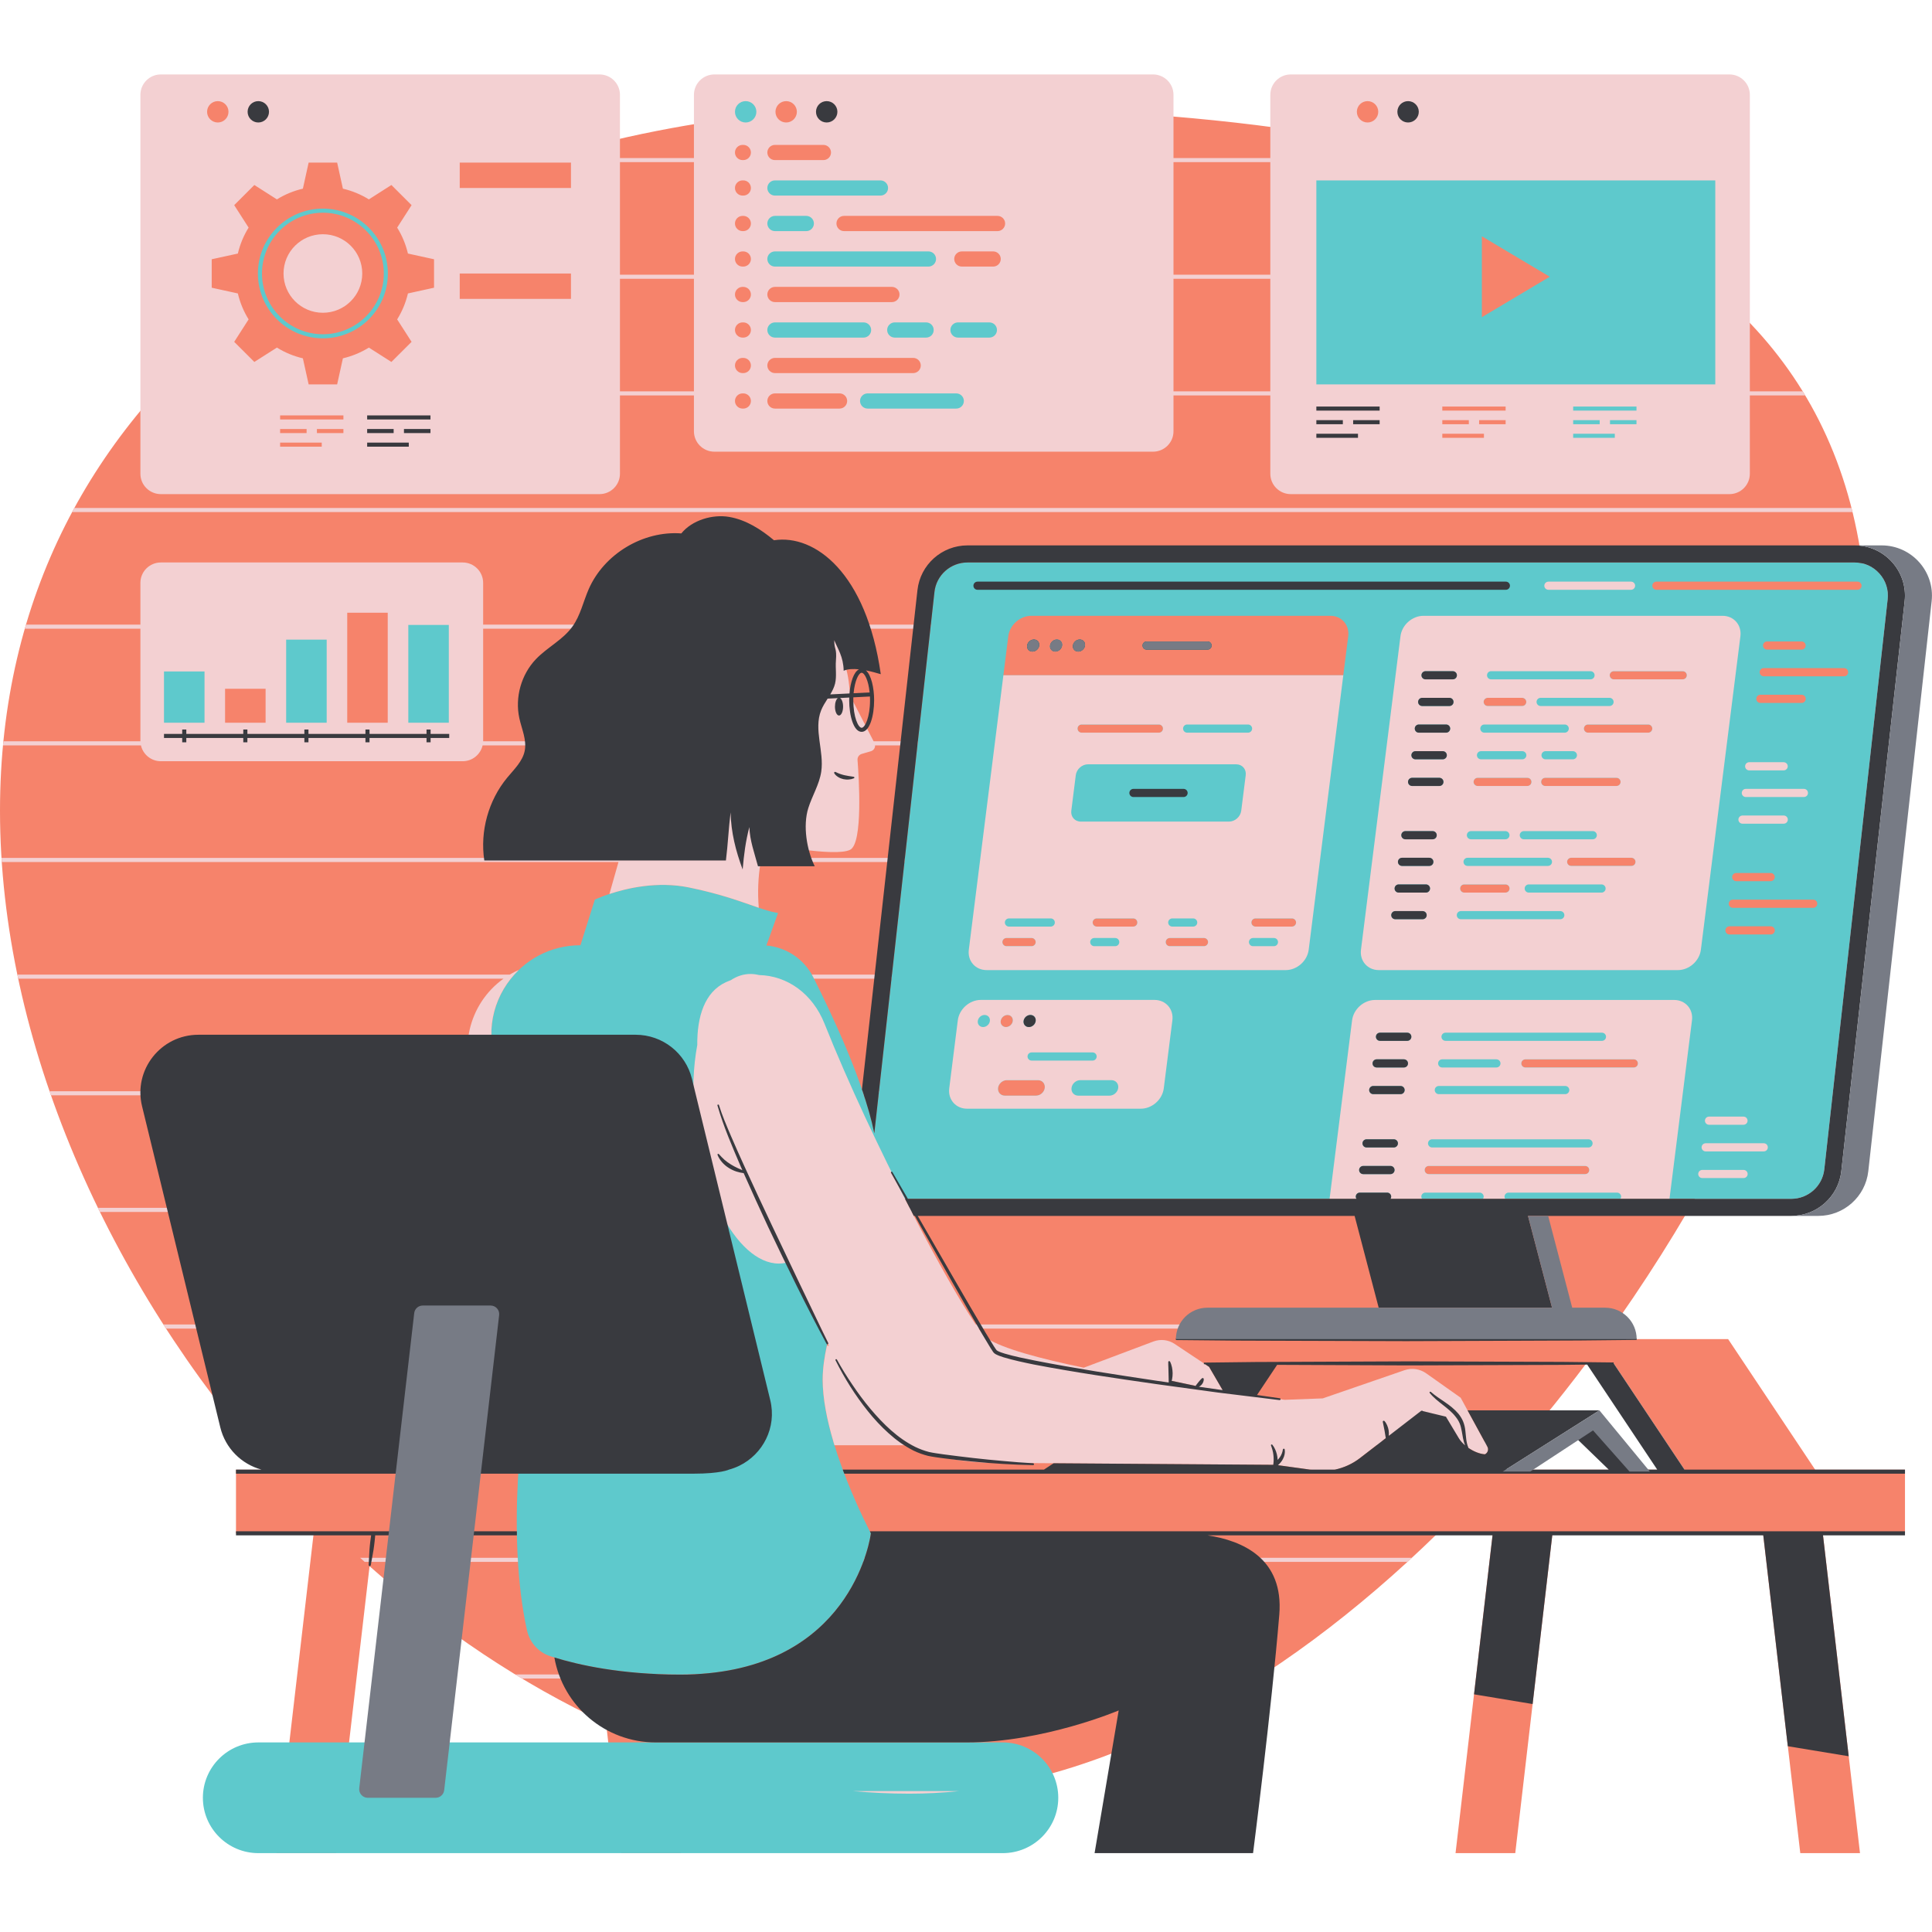 <?xml version="1.0" encoding="UTF-8"?>
<svg xmlns="http://www.w3.org/2000/svg" xmlns:xlink="http://www.w3.org/1999/xlink" width="300pt" height="300pt" viewBox="0 0 300 300" version="1.2">
<defs>
<clipPath id="clip1">
  <path d="M 0 15 L 295.938 15 L 295.938 287.754 L 0 287.754 Z M 0 15 "/>
</clipPath>
<clipPath id="clip2">
  <path d="M 24.766 15 L 293.395 15 L 293.395 287.754 L 24.766 287.754 Z M 24.766 15 "/>
</clipPath>
<clipPath id="clip3">
  <path d="M 0 11.453 L 288 11.453 L 288 279 L 0 279 Z M 0 11.453 "/>
</clipPath>
<clipPath id="clip4">
  <path d="M 21.594 15.359 L 295.938 15.359 L 295.938 287.754 L 21.594 287.754 Z M 21.594 15.359 "/>
</clipPath>
<clipPath id="clip5">
  <path d="M 55.25 84.41 L 299.992 84.41 L 299.992 279.527 L 55.25 279.527 Z M 55.25 84.41 "/>
</clipPath>
</defs>
<g id="surface1">
<g clip-path="url(#clip1)" clip-rule="nonzero">
<path style=" stroke:none;fill-rule:nonzero;fill:rgb(96.469%,51.369%,41.959%);fill-opacity:1;" d="M 261.578 228.219 L 250.57 211.707 L 246.32 211.707 C 242.012 217.438 237.465 222.969 232.719 228.219 Z M 44.664 42.469 C 44.664 42.719 44.684 42.969 44.719 43.211 C 47.453 41.359 50.285 39.602 53.203 37.941 C 52.328 37.352 51.273 37.004 50.137 37.004 C 47.117 37.004 44.664 39.453 44.664 42.469 Z M 295.805 238.09 L 283.039 238.09 L 288.82 287.754 L 279.547 287.754 L 273.762 238.09 L 241.07 238.09 L 235.289 287.754 L 226.016 287.754 L 231.797 238.09 L 223.238 238.09 C 198.512 262.246 169.566 278.523 141.195 278.523 C 128.516 278.523 115.953 276.059 103.852 271.621 L 105.73 287.754 L 96.457 287.754 L 94.105 267.574 C 81.027 261.508 68.633 253.172 57.387 243.203 L 52.199 287.754 L 42.93 287.754 L 48.707 238.09 L 36.645 238.09 L 36.645 228.219 L 42.426 228.219 C 16.746 199.242 0 161.594 0 125.883 C 0 92.582 14.562 66.781 37.355 48.629 C 36.961 47.816 36.641 46.973 36.41 46.102 L 32.242 45.184 L 32.242 39.75 L 36.41 38.836 C 36.738 37.613 37.219 36.445 37.855 35.352 L 35.555 31.766 L 39.41 27.922 L 43.008 30.215 C 44.102 29.578 45.27 29.098 46.496 28.777 L 47.414 24.613 L 52.863 24.613 L 53.777 28.777 C 55.004 29.098 56.176 29.578 57.27 30.215 L 60.867 27.922 L 64.719 31.766 L 64.438 32.203 C 66.508 31.258 68.617 30.355 70.75 29.492 L 70.75 24.613 L 84.672 24.613 C 95.875 21.238 107.695 18.922 119.812 17.676 C 119.801 17.57 119.781 17.469 119.781 17.359 C 119.781 16.098 120.812 15.07 122.078 15.07 C 123.309 15.07 124.305 16.043 124.363 17.254 C 129.93 16.805 135.551 16.582 141.195 16.582 C 213.707 16.582 289.973 27.512 289.973 99.848 C 289.973 133.23 273.723 173.863 249.098 207.938 L 268.344 207.938 L 281.863 228.219 L 295.805 228.219 Z M 33.82 19.652 C 35.086 19.652 36.113 18.625 36.113 17.359 C 36.113 16.098 35.086 15.07 33.82 15.07 C 32.551 15.07 31.523 16.098 31.523 17.359 C 31.523 18.625 32.551 19.652 33.82 19.652 Z M 210.059 17.359 C 210.059 16.098 211.09 15.07 212.355 15.07 C 213.621 15.07 214.652 16.098 214.652 17.359 C 214.652 18.625 213.621 19.652 212.355 19.652 C 211.09 19.652 210.059 18.625 210.059 17.359 "/>
</g>
<g clip-path="url(#clip2)" clip-rule="nonzero">
<path style=" stroke:none;fill-rule:nonzero;fill:rgb(36.859%,78.819%,79.999%);fill-opacity:1;" d="M 206.062 19.02 C 206.98 19.02 207.727 18.277 207.727 17.359 C 207.727 16.445 206.98 15.703 206.062 15.703 C 205.145 15.703 204.402 16.445 204.402 17.359 C 204.402 18.277 205.145 19.02 206.062 19.02 Z M 243.648 68.617 L 251.383 68.617 L 251.383 66.719 L 243.648 66.719 Z M 240.645 42.973 L 230.105 36.691 L 230.105 49.254 Z M 266.984 60.32 L 203.77 60.32 L 203.77 27.379 L 266.984 27.379 Z M 254.75 64.605 L 249.363 64.605 L 249.363 66.504 L 254.75 66.504 Z M 243.648 64.605 L 243.648 66.504 L 249.035 66.504 L 249.035 64.605 Z M 254.75 62.496 L 243.648 62.496 L 243.648 64.395 L 254.75 64.395 Z M 76.992 68.727 L 70.527 68.727 L 70.527 69.359 L 76.992 69.359 Z M 80.355 67.246 L 80.355 66.613 L 76.242 66.613 L 76.242 67.246 Z M 74.641 66.613 L 70.527 66.613 L 70.527 67.246 L 74.641 67.246 Z M 80.355 64.5 L 70.527 64.5 L 70.527 65.137 L 80.355 65.137 Z M 36.445 68.727 L 29.98 68.727 L 29.98 69.359 L 36.445 69.359 Z M 39.809 67.246 L 39.809 66.613 L 35.695 66.613 L 35.695 67.246 Z M 34.094 66.613 L 29.98 66.613 L 29.98 67.246 L 34.094 67.246 Z M 39.809 64.5 L 29.98 64.5 L 29.98 65.137 L 39.809 65.137 Z M 82.691 49.055 L 71.387 49.055 L 71.387 53 L 82.691 53 Z M 82.691 31.836 L 71.387 31.836 L 71.387 35.781 L 82.691 35.781 Z M 27.527 19.02 C 28.445 19.02 29.188 18.277 29.188 17.359 C 29.188 16.445 28.445 15.703 27.527 15.703 C 26.609 15.703 25.867 16.445 25.867 17.359 C 25.867 18.277 26.609 19.02 27.527 19.02 Z M 40.68 42.469 C 40.68 47.668 44.922 51.902 50.137 51.902 C 55.355 51.902 59.598 47.668 59.598 42.469 C 59.598 37.266 55.355 33.031 50.137 33.031 C 44.922 33.031 40.68 37.266 40.68 42.469 Z M 40.047 42.469 C 40.047 36.914 44.574 32.398 50.137 32.398 C 55.703 32.398 60.23 36.914 60.23 42.469 C 60.23 48.02 55.703 52.535 50.137 52.535 C 44.574 52.535 40.047 48.02 40.047 42.469 Z M 160.547 99.301 C 160.027 99.301 159.555 99.723 159.492 100.238 C 159.422 100.758 159.793 101.176 160.312 101.176 C 160.832 101.176 161.305 100.758 161.367 100.238 C 161.434 99.723 161.066 99.301 160.547 99.301 Z M 187.504 99.605 L 178.047 99.605 C 177.699 99.605 177.414 99.887 177.414 100.238 C 177.414 100.59 177.699 100.871 178.047 100.871 L 187.504 100.871 C 187.855 100.871 188.141 100.59 188.141 100.238 C 188.141 99.887 187.855 99.605 187.504 99.605 Z M 115.785 19.652 C 117.051 19.652 118.082 18.625 118.082 17.359 C 118.082 16.098 117.051 15.07 115.785 15.07 C 114.52 15.07 113.492 16.098 113.492 17.359 C 113.492 18.625 114.52 19.652 115.785 19.652 Z M 132.914 62.266 C 132.914 63.266 133.73 64.078 134.73 64.078 L 148.484 64.078 C 149.484 64.078 150.301 63.266 150.301 62.266 C 150.301 61.266 149.484 60.453 148.484 60.453 L 134.73 60.453 C 133.73 60.453 132.914 61.266 132.914 62.266 Z M 120.336 53.055 L 134.09 53.055 C 135.094 53.055 135.91 52.242 135.91 51.238 C 135.91 50.238 135.094 49.43 134.09 49.43 L 120.336 49.43 C 119.332 49.43 118.516 50.238 118.516 51.238 C 118.516 52.242 119.332 53.055 120.336 53.055 Z M 120.336 42.031 L 144.168 42.031 C 145.168 42.031 145.984 41.215 145.984 40.215 C 145.984 39.215 145.168 38.402 144.168 38.402 L 120.336 38.402 C 119.332 38.402 118.516 39.215 118.516 40.215 C 118.516 41.215 119.332 42.031 120.336 42.031 Z M 148.762 53.055 L 153.625 53.055 C 154.629 53.055 155.441 52.242 155.441 51.238 C 155.441 50.238 154.629 49.43 153.625 49.43 L 148.762 49.43 C 147.758 49.43 146.941 50.238 146.941 51.238 C 146.941 52.242 147.758 53.055 148.762 53.055 Z M 143.805 53.055 C 144.805 53.055 145.621 52.242 145.621 51.238 C 145.621 50.238 144.805 49.43 143.805 49.43 L 138.941 49.43 C 137.938 49.43 137.121 50.238 137.121 51.238 C 137.121 52.242 137.938 53.055 138.941 53.055 Z M 120.336 36.52 L 125.199 36.52 C 126.203 36.52 127.02 35.703 127.02 34.703 C 127.02 33.703 126.203 32.891 125.199 32.891 L 120.336 32.891 C 119.332 32.891 118.516 33.703 118.516 34.703 C 118.516 35.703 119.332 36.52 120.336 36.52 Z M 120.336 31.004 L 136.715 31.004 C 137.719 31.004 138.535 30.195 138.535 29.195 C 138.535 28.195 137.719 27.379 136.715 27.379 L 120.336 27.379 C 119.332 27.379 118.516 28.195 118.516 29.195 C 118.516 30.195 119.332 31.004 120.336 31.004 Z M 155.711 270.562 L 40.121 270.562 C 35.363 270.562 31.504 274.41 31.504 279.16 C 31.504 283.906 35.363 287.754 40.121 287.754 L 155.711 287.754 C 160.469 287.754 164.328 283.906 164.328 279.16 C 164.328 274.41 160.469 270.562 155.711 270.562 Z M 289.062 90.949 C 289.062 90.602 288.777 90.316 288.43 90.316 L 257.203 90.316 C 256.852 90.316 256.57 90.602 256.57 90.949 C 256.57 91.301 256.852 91.582 257.203 91.582 L 288.43 91.582 C 288.777 91.582 289.062 91.301 289.062 90.949 Z M 274.395 100.871 L 279.746 100.871 C 280.098 100.871 280.383 100.59 280.383 100.238 C 280.383 99.887 280.098 99.605 279.746 99.605 L 274.395 99.605 C 274.043 99.605 273.758 99.887 273.758 100.238 C 273.758 100.59 274.043 100.871 274.395 100.871 Z M 286.984 104.379 C 286.984 104.027 286.699 103.742 286.348 103.742 L 273.871 103.742 C 273.523 103.742 273.238 104.027 273.238 104.379 C 273.238 104.727 273.523 105.012 273.871 105.012 L 286.348 105.012 C 286.699 105.012 286.984 104.727 286.984 104.379 Z M 273.352 109.152 L 279.758 109.152 C 280.109 109.152 280.391 108.867 280.391 108.516 C 280.391 108.164 280.109 107.883 279.758 107.883 L 273.352 107.883 C 273 107.883 272.715 108.164 272.715 108.516 C 272.715 108.867 273 109.152 273.352 109.152 Z M 269.598 135.559 C 269.246 135.559 268.965 135.84 268.965 136.191 C 268.965 136.543 269.246 136.828 269.598 136.828 L 274.949 136.828 C 275.297 136.828 275.586 136.543 275.586 136.191 C 275.586 135.84 275.297 135.559 274.949 135.559 Z M 282.184 140.332 C 282.184 139.98 281.898 139.695 281.551 139.695 L 269.074 139.695 C 268.727 139.695 268.441 139.98 268.441 140.332 C 268.441 140.684 268.727 140.965 269.074 140.965 L 281.551 140.965 C 281.898 140.965 282.184 140.684 282.184 140.332 Z M 275.594 144.469 C 275.594 144.121 275.312 143.836 274.957 143.836 L 268.555 143.836 C 268.203 143.836 267.918 144.121 267.918 144.469 C 267.918 144.82 268.203 145.105 268.555 145.105 L 274.957 145.105 C 275.312 145.105 275.594 144.82 275.594 144.469 Z M 261.926 104.855 C 261.926 104.504 261.645 104.223 261.289 104.223 L 250.59 104.223 C 250.238 104.223 249.957 104.504 249.957 104.855 C 249.957 105.207 250.238 105.488 250.59 105.488 L 261.289 105.488 C 261.645 105.488 261.926 105.207 261.926 104.855 Z M 256.566 113.133 C 256.566 112.785 256.285 112.5 255.934 112.5 L 246.582 112.5 C 246.234 112.5 245.949 112.785 245.949 113.133 C 245.949 113.484 246.234 113.77 246.582 113.77 L 255.934 113.77 C 256.285 113.77 256.566 113.484 256.566 113.133 Z M 254.332 165.125 C 254.332 164.777 254.051 164.492 253.695 164.492 L 236.863 164.492 C 236.512 164.492 236.227 164.777 236.227 165.125 C 236.227 165.477 236.512 165.758 236.863 165.758 L 253.695 165.758 C 254.051 165.758 254.332 165.477 254.332 165.125 Z M 206.574 95.621 L 160.145 95.621 C 158.391 95.621 156.789 97.039 156.566 98.789 L 155.805 104.855 L 208.586 104.855 L 209.352 98.789 C 209.57 97.039 208.328 95.621 206.574 95.621 Z M 201.254 143.246 C 201.254 142.895 200.969 142.613 200.617 142.613 L 194.953 142.613 C 194.602 142.613 194.316 142.895 194.316 143.246 C 194.316 143.594 194.602 143.879 194.953 143.879 L 200.617 143.879 C 200.969 143.879 201.254 143.594 201.254 143.246 Z M 187.586 146.285 C 187.586 145.934 187.301 145.652 186.953 145.652 L 181.645 145.652 C 181.297 145.652 181.012 145.934 181.012 146.285 C 181.012 146.637 181.297 146.922 181.645 146.922 L 186.953 146.922 C 187.301 146.922 187.586 146.637 187.586 146.285 Z M 176.605 143.246 C 176.605 142.895 176.32 142.613 175.969 142.613 L 170.305 142.613 C 169.953 142.613 169.668 142.895 169.668 143.246 C 169.668 143.594 169.953 143.879 170.305 143.879 L 175.969 143.879 C 176.32 143.879 176.605 143.594 176.605 143.246 Z M 161.176 167.727 L 156.336 167.727 C 155.672 167.727 155.062 168.266 154.977 168.934 C 154.895 169.594 155.367 170.133 156.035 170.133 L 160.871 170.133 C 161.539 170.133 162.148 169.594 162.23 168.934 C 162.312 168.266 161.844 167.727 161.176 167.727 Z M 156.207 159.48 C 156.727 159.48 157.199 159.059 157.266 158.543 C 157.328 158.023 156.961 157.602 156.445 157.602 C 155.926 157.602 155.453 158.023 155.387 158.543 C 155.32 159.059 155.691 159.48 156.207 159.48 Z M 155.652 146.285 C 155.652 146.637 155.938 146.922 156.289 146.922 L 160.184 146.922 C 160.535 146.922 160.82 146.637 160.82 146.285 C 160.82 145.934 160.535 145.652 160.184 145.652 L 156.289 145.652 C 155.938 145.652 155.652 145.934 155.652 146.285 Z M 180.586 113.133 C 180.586 112.785 180.305 112.5 179.953 112.5 L 167.957 112.5 C 167.605 112.5 167.32 112.785 167.32 113.133 C 167.32 113.484 167.605 113.77 167.957 113.77 L 179.953 113.77 C 180.305 113.77 180.586 113.484 180.586 113.133 Z M 221.223 181.68 C 221.223 182.031 221.504 182.316 221.859 182.316 L 246.141 182.316 C 246.492 182.316 246.777 182.031 246.777 181.68 C 246.777 181.332 246.492 181.047 246.141 181.047 L 221.859 181.047 C 221.504 181.047 221.223 181.332 221.223 181.68 Z M 226.73 137.969 C 226.73 138.316 227.016 138.602 227.363 138.602 L 233.77 138.602 C 234.121 138.602 234.406 138.316 234.406 137.969 C 234.406 137.617 234.121 137.332 233.77 137.332 L 227.363 137.332 C 227.016 137.332 226.73 137.617 226.73 137.969 Z M 228.816 121.414 C 228.816 121.762 229.102 122.047 229.449 122.047 L 237.168 122.047 C 237.52 122.047 237.805 121.762 237.805 121.414 C 237.805 121.062 237.52 120.777 237.168 120.777 L 229.449 120.777 C 229.102 120.777 228.816 121.062 228.816 121.414 Z M 230.379 108.996 C 230.379 109.344 230.664 109.629 231.012 109.629 L 236.363 109.629 C 236.715 109.629 237 109.344 237 108.996 C 237 108.645 236.715 108.359 236.363 108.359 L 231.012 108.359 C 230.664 108.359 230.379 108.645 230.379 108.996 Z M 251.645 121.414 C 251.645 121.062 251.359 120.777 251.008 120.777 L 239.945 120.777 C 239.594 120.777 239.309 121.062 239.309 121.414 C 239.309 121.762 239.594 122.047 239.945 122.047 L 251.008 122.047 C 251.359 122.047 251.645 121.762 251.645 121.414 Z M 253.324 134.461 C 253.676 134.461 253.961 134.18 253.961 133.828 C 253.961 133.477 253.676 133.195 253.324 133.195 L 243.977 133.195 C 243.625 133.195 243.34 133.477 243.34 133.828 C 243.34 134.18 243.625 134.461 243.977 134.461 Z M 293.113 93.062 L 283.277 181.566 C 282.988 184.18 280.777 186.152 278.141 186.152 L 140.402 186.152 C 138.91 186.152 137.543 185.543 136.551 184.438 C 136.352 184.219 136.184 183.984 136.031 183.738 C 134.598 193.879 127.746 205.32 127.746 214.238 C 127.746 224.035 135.23 238.09 135.23 238.09 C 135.23 238.09 132.574 260.027 105.605 260.027 C 95.855 260.027 88.977 258.32 85.434 257.168 C 83.598 256.57 82.242 255.027 81.828 253.145 C 78.691 238.949 80.816 218.793 83.027 211.707 C 84.523 206.914 82.766 182.375 76.996 164.883 C 74.055 155.961 80.715 146.777 90.133 146.777 L 92.363 139.695 C 92.363 139.695 99.457 136.277 106.949 137.797 C 114.445 139.32 118.023 141.371 120.816 141.762 L 119.004 146.816 C 122.098 147.086 124.859 148.922 126.273 151.723 C 129.324 157.766 134.172 168.145 135.762 175.945 L 145.102 91.926 C 145.391 89.312 147.598 87.34 150.238 87.34 L 287.977 87.34 C 289.465 87.34 290.836 87.949 291.828 89.059 C 292.824 90.164 293.277 91.586 293.113 93.062 Z M 164.102 99.301 C 163.586 99.301 163.113 99.723 163.047 100.238 C 162.98 100.758 163.348 101.176 163.867 101.176 C 164.387 101.176 164.859 100.758 164.922 100.238 C 164.992 99.723 164.625 99.301 164.102 99.301 Z M 167.66 99.301 C 167.141 99.301 166.668 99.723 166.602 100.238 C 166.539 100.758 166.906 101.176 167.422 101.176 C 167.941 101.176 168.418 100.758 168.48 100.238 C 168.547 99.723 168.18 99.301 167.66 99.301 Z M 70.328 96.41 L 62.766 96.41 L 62.766 112.859 L 70.328 112.859 Z M 43.801 112.859 L 51.359 112.859 L 51.359 98.688 L 43.801 98.688 Z M 32.395 112.859 L 24.832 112.859 L 24.832 103.629 L 32.395 103.629 L 32.395 112.859 "/>
</g>
<g clip-path="url(#clip3)" clip-rule="nonzero">
<path style=" stroke:none;fill-rule:nonzero;fill:rgb(95.29%,81.569%,82.349%);fill-opacity:1;" d="M 50.137 48.566 C 53.512 48.566 56.25 45.836 56.25 42.469 C 56.25 39.098 53.512 36.371 50.137 36.371 C 46.762 36.371 44.027 39.098 44.027 42.469 C 44.027 45.836 46.762 48.566 50.137 48.566 Z M 32.156 17.359 C 32.156 18.277 32.902 19.02 33.82 19.02 C 34.738 19.02 35.48 18.277 35.48 17.359 C 35.48 16.445 34.738 15.703 33.82 15.703 C 32.902 15.703 32.156 16.445 32.156 17.359 Z M 36.367 31.855 L 38.605 35.344 C 37.84 36.566 37.273 37.926 36.934 39.371 L 32.875 40.258 L 32.875 44.676 L 36.934 45.566 C 37.273 47.012 37.84 48.367 38.605 49.594 L 36.367 53.082 L 39.496 56.203 L 42.996 53.973 C 44.227 54.734 45.582 55.301 47.031 55.641 L 47.926 59.688 L 52.352 59.688 L 53.246 55.641 C 54.691 55.301 56.051 54.734 57.277 53.973 L 60.777 56.203 L 63.91 53.082 L 61.672 49.594 C 62.434 48.367 63.004 47.012 63.344 45.566 L 67.398 44.676 L 67.398 40.258 L 63.344 39.371 C 63.004 37.926 62.434 36.566 61.672 35.344 L 63.91 31.855 L 60.777 28.727 L 57.277 30.961 C 56.051 30.199 54.691 29.633 53.246 29.297 L 52.352 25.246 L 47.926 25.246 L 47.031 29.297 C 45.582 29.633 44.227 30.199 42.996 30.961 L 39.496 28.727 Z M 71.387 46.41 L 88.66 46.41 L 88.66 42.469 L 71.387 42.469 Z M 71.387 29.195 L 88.66 29.195 L 88.66 25.246 L 71.387 25.246 Z M 53.324 64.5 L 43.496 64.5 L 43.496 65.137 L 53.324 65.137 Z M 53.324 66.613 L 49.211 66.613 L 49.211 67.246 L 53.324 67.246 Z M 47.609 67.246 L 47.609 66.613 L 43.496 66.613 L 43.496 67.246 Z M 49.961 68.727 L 43.496 68.727 L 43.496 69.359 L 49.961 69.359 Z M 96.266 60.77 L 107.754 60.77 L 107.754 43.289 L 96.266 43.289 Z M 96.266 42.656 L 107.754 42.656 L 107.754 25.176 L 96.266 25.176 Z M 114.125 62.266 C 114.125 62.918 114.656 63.445 115.309 63.445 L 115.418 63.445 C 116.074 63.445 116.602 62.918 116.602 62.266 C 116.602 61.613 116.074 61.086 115.418 61.086 L 115.309 61.086 C 114.656 61.086 114.125 61.613 114.125 62.266 Z M 114.125 56.754 C 114.125 57.402 114.656 57.934 115.309 57.934 L 115.418 57.934 C 116.074 57.934 116.602 57.402 116.602 56.754 C 116.602 56.102 116.074 55.574 115.418 55.574 L 115.309 55.574 C 114.656 55.574 114.125 56.102 114.125 56.754 Z M 114.125 51.242 C 114.125 51.895 114.656 52.422 115.309 52.422 L 115.418 52.422 C 116.074 52.422 116.602 51.895 116.602 51.242 C 116.602 50.59 116.074 50.062 115.418 50.062 L 115.309 50.062 C 114.656 50.062 114.125 50.59 114.125 51.242 Z M 114.125 45.73 C 114.125 46.379 114.656 46.91 115.309 46.91 L 115.418 46.91 C 116.074 46.91 116.602 46.379 116.602 45.73 C 116.602 45.078 116.074 44.547 115.418 44.547 L 115.309 44.547 C 114.656 44.547 114.125 45.078 114.125 45.73 Z M 114.125 40.215 C 114.125 40.867 114.656 41.395 115.309 41.395 L 115.418 41.395 C 116.074 41.395 116.602 40.867 116.602 40.215 C 116.602 39.566 116.074 39.039 115.418 39.039 L 115.309 39.039 C 114.656 39.039 114.125 39.566 114.125 40.215 Z M 114.125 34.703 C 114.125 35.355 114.656 35.887 115.309 35.887 L 115.418 35.887 C 116.074 35.887 116.602 35.355 116.602 34.703 C 116.602 34.055 116.074 33.523 115.418 33.523 L 115.309 33.523 C 114.656 33.523 114.125 34.055 114.125 34.703 Z M 114.125 29.195 C 114.125 29.844 114.656 30.371 115.309 30.371 L 115.418 30.371 C 116.074 30.371 116.602 29.844 116.602 29.195 C 116.602 28.539 116.074 28.012 115.418 28.012 L 115.309 28.012 C 114.656 28.012 114.125 28.539 114.125 29.195 Z M 114.125 23.68 C 114.125 24.332 114.656 24.859 115.309 24.859 L 115.418 24.859 C 116.074 24.859 116.602 24.332 116.602 23.68 C 116.602 23.031 116.074 22.5 115.418 22.5 L 115.309 22.5 C 114.656 22.5 114.125 23.031 114.125 23.68 Z M 114.125 17.359 C 114.125 18.277 114.867 19.02 115.785 19.02 C 116.703 19.02 117.449 18.277 117.449 17.359 C 117.449 16.445 116.703 15.703 115.785 15.703 C 114.867 15.703 114.125 16.445 114.125 17.359 Z M 119.152 62.266 C 119.152 62.918 119.684 63.445 120.336 63.445 L 130.363 63.445 C 131.016 63.445 131.547 62.918 131.547 62.266 C 131.547 61.613 131.016 61.086 130.363 61.086 L 120.336 61.086 C 119.684 61.086 119.152 61.613 119.152 62.266 Z M 119.152 56.754 C 119.152 57.402 119.684 57.934 120.336 57.934 L 141.797 57.934 C 142.449 57.934 142.98 57.402 142.98 56.754 C 142.98 56.102 142.449 55.574 141.797 55.574 L 120.336 55.574 C 119.684 55.574 119.152 56.102 119.152 56.754 Z M 119.152 51.242 C 119.152 51.895 119.684 52.422 120.336 52.422 L 134.09 52.422 C 134.742 52.422 135.273 51.895 135.273 51.242 C 135.273 50.59 134.742 50.062 134.09 50.062 L 120.336 50.062 C 119.684 50.062 119.152 50.59 119.152 51.242 Z M 119.152 45.73 C 119.152 46.379 119.684 46.91 120.336 46.91 L 138.492 46.91 C 139.148 46.91 139.676 46.379 139.676 45.73 C 139.676 45.078 139.148 44.547 138.492 44.547 L 120.336 44.547 C 119.684 44.547 119.152 45.078 119.152 45.73 Z M 119.152 40.215 C 119.152 40.867 119.684 41.395 120.336 41.395 L 144.168 41.395 C 144.82 41.395 145.348 40.867 145.348 40.215 C 145.348 39.566 144.82 39.039 144.168 39.039 L 120.336 39.039 C 119.684 39.039 119.152 39.566 119.152 40.215 Z M 119.152 34.703 C 119.152 35.355 119.684 35.887 120.336 35.887 L 125.199 35.887 C 125.852 35.887 126.383 35.355 126.383 34.703 C 126.383 34.055 125.852 33.523 125.199 33.523 L 120.336 33.523 C 119.684 33.523 119.152 34.055 119.152 34.703 Z M 119.152 29.195 C 119.152 29.844 119.684 30.371 120.336 30.371 L 136.715 30.371 C 137.367 30.371 137.898 29.844 137.898 29.195 C 137.898 28.539 137.367 28.012 136.715 28.012 L 120.336 28.012 C 119.684 28.012 119.152 28.539 119.152 29.195 Z M 119.152 23.68 C 119.152 24.332 119.684 24.859 120.336 24.859 L 127.855 24.859 C 128.508 24.859 129.039 24.332 129.039 23.68 C 129.039 23.031 128.508 22.5 127.855 22.5 L 120.336 22.5 C 119.684 22.5 119.152 23.031 119.152 23.68 Z M 120.414 17.359 C 120.414 18.277 121.16 19.02 122.078 19.02 C 122.996 19.02 123.738 18.277 123.738 17.359 C 123.738 16.445 122.996 15.703 122.078 15.703 C 121.16 15.703 120.414 16.445 120.414 17.359 Z M 154.895 33.523 L 131.062 33.523 C 130.41 33.523 129.883 34.055 129.883 34.703 C 129.883 35.355 130.41 35.887 131.062 35.887 L 154.895 35.887 C 155.547 35.887 156.078 35.355 156.078 34.703 C 156.078 34.055 155.547 33.523 154.895 33.523 Z M 155.398 40.215 C 155.398 39.566 154.871 39.039 154.219 39.039 L 149.355 39.039 C 148.703 39.039 148.172 39.566 148.172 40.215 C 148.172 40.867 148.703 41.395 149.355 41.395 L 154.219 41.395 C 154.871 41.395 155.398 40.867 155.398 40.215 Z M 154.809 51.242 C 154.809 50.59 154.277 50.062 153.625 50.062 L 148.762 50.062 C 148.109 50.062 147.578 50.59 147.578 51.242 C 147.578 51.895 148.109 52.422 148.762 52.422 L 153.625 52.422 C 154.277 52.422 154.809 51.895 154.809 51.242 Z M 144.984 51.242 C 144.984 50.59 144.457 50.062 143.805 50.062 L 138.938 50.062 C 138.285 50.062 137.758 50.59 137.758 51.242 C 137.758 51.895 138.285 52.422 138.938 52.422 L 143.805 52.422 C 144.457 52.422 144.984 51.895 144.984 51.242 Z M 149.668 62.266 C 149.668 61.613 149.141 61.086 148.484 61.086 L 134.73 61.086 C 134.074 61.086 133.547 61.613 133.547 62.266 C 133.547 62.918 134.074 63.445 134.73 63.445 L 148.484 63.445 C 149.141 63.445 149.668 62.918 149.668 62.266 Z M 182.219 60.77 L 197.254 60.77 L 197.254 43.289 L 182.219 43.289 Z M 182.219 42.656 L 197.254 42.656 L 197.254 25.176 L 182.219 25.176 Z M 204.402 59.688 L 266.348 59.688 L 266.348 28.012 L 204.402 28.012 Z M 210.691 17.359 C 210.691 18.277 211.438 19.02 212.355 19.02 C 213.273 19.02 214.016 18.277 214.016 17.359 C 214.016 16.445 213.273 15.703 212.355 15.703 C 211.438 15.703 210.691 16.445 210.691 17.359 Z M 254.113 63.129 L 244.281 63.129 L 244.281 63.762 L 254.113 63.762 Z M 254.113 65.238 L 250 65.238 L 250 65.871 L 254.113 65.871 Z M 248.398 65.871 L 248.398 65.238 L 244.281 65.238 L 244.281 65.871 Z M 250.746 67.352 L 244.281 67.352 L 244.281 67.984 L 250.746 67.984 Z M 233.793 63.129 L 223.961 63.129 L 223.961 63.762 L 233.793 63.762 Z M 233.793 65.238 L 229.676 65.238 L 229.676 65.871 L 233.793 65.871 Z M 228.078 65.871 L 228.078 65.238 L 223.961 65.238 L 223.961 65.871 Z M 230.426 67.352 L 223.961 67.352 L 223.961 67.984 L 230.426 67.984 Z M 21.801 73.562 L 21.801 14.727 C 21.801 12.977 23.223 11.559 24.977 11.559 L 93.09 11.559 C 94.844 11.559 96.266 12.977 96.266 14.727 L 96.266 24.543 L 107.754 24.543 L 107.754 14.727 C 107.754 12.977 109.176 11.559 110.93 11.559 L 179.043 11.559 C 180.797 11.559 182.219 12.977 182.219 14.727 L 182.219 24.543 L 197.254 24.543 L 197.254 14.727 C 197.254 12.977 198.676 11.559 200.43 11.559 L 268.543 11.559 C 270.297 11.559 271.715 12.977 271.715 14.727 L 271.715 60.77 L 279.922 60.77 C 280.051 60.977 280.172 61.191 280.293 61.402 L 271.715 61.402 L 271.715 73.562 C 271.715 75.309 270.297 76.727 268.543 76.727 L 200.43 76.727 C 198.676 76.727 197.254 75.309 197.254 73.562 L 197.254 61.402 L 182.219 61.402 L 182.219 66.973 C 182.219 68.719 180.797 70.137 179.043 70.137 L 110.93 70.137 C 109.176 70.137 107.754 68.719 107.754 66.973 L 107.754 61.402 L 96.266 61.402 L 96.266 73.562 C 96.266 75.309 94.844 76.727 93.09 76.727 L 24.977 76.727 C 23.223 76.727 21.801 75.309 21.801 73.562 Z M 240.438 90.316 C 240.09 90.316 239.801 90.602 239.801 90.949 C 239.801 91.301 240.09 91.582 240.438 91.582 L 253.266 91.582 C 253.617 91.582 253.902 91.301 253.902 90.949 C 253.902 90.602 253.617 90.316 253.266 90.316 Z M 254.332 165.125 C 254.332 164.777 254.051 164.492 253.695 164.492 L 236.863 164.492 C 236.512 164.492 236.227 164.777 236.227 165.125 C 236.227 165.477 236.512 165.758 236.863 165.758 L 253.695 165.758 C 254.051 165.758 254.332 165.477 254.332 165.125 Z M 247.297 177.543 C 247.297 177.191 247.016 176.91 246.66 176.91 L 222.379 176.91 C 222.027 176.91 221.742 177.191 221.742 177.543 C 221.742 177.891 222.027 178.176 222.379 178.176 L 246.66 178.176 C 247.016 178.176 247.297 177.891 247.297 177.543 Z M 246.777 181.68 C 246.777 181.332 246.492 181.047 246.141 181.047 L 221.859 181.047 C 221.504 181.047 221.223 181.332 221.223 181.68 C 221.223 182.031 221.504 182.316 221.859 182.316 L 246.141 182.316 C 246.492 182.316 246.777 182.031 246.777 181.68 Z M 222.785 169.262 C 222.785 169.613 223.07 169.898 223.422 169.898 L 243.047 169.898 C 243.395 169.898 243.68 169.613 243.68 169.262 C 243.68 168.914 243.395 168.629 243.047 168.629 L 223.422 168.629 C 223.07 168.629 222.785 168.914 222.785 169.262 Z M 223.309 165.125 C 223.309 165.477 223.59 165.758 223.945 165.758 L 232.359 165.758 C 232.711 165.758 232.996 165.477 232.996 165.125 C 232.996 164.777 232.711 164.492 232.359 164.492 L 223.945 164.492 C 223.59 164.492 223.309 164.777 223.309 165.125 Z M 223.828 160.988 C 223.828 161.336 224.113 161.621 224.465 161.621 L 248.75 161.621 C 249.102 161.621 249.383 161.336 249.383 160.988 C 249.383 160.637 249.102 160.355 248.75 160.355 L 224.465 160.355 C 224.113 160.355 223.828 160.637 223.828 160.988 Z M 219.156 160.988 C 219.156 160.637 218.871 160.355 218.52 160.355 L 214.285 160.355 C 213.938 160.355 213.652 160.637 213.652 160.988 C 213.652 161.336 213.938 161.621 214.285 161.621 L 218.52 161.621 C 218.871 161.621 219.156 161.336 219.156 160.988 Z M 218.633 165.125 C 218.633 164.777 218.352 164.492 217.996 164.492 L 213.766 164.492 C 213.414 164.492 213.129 164.777 213.129 165.125 C 213.129 165.477 213.414 165.758 213.766 165.758 L 217.996 165.758 C 218.352 165.758 218.633 165.477 218.633 165.125 Z M 218.113 169.262 C 218.113 168.914 217.828 168.629 217.477 168.629 L 213.242 168.629 C 212.891 168.629 212.605 168.914 212.605 169.262 C 212.605 169.613 212.891 169.898 213.242 169.898 L 217.477 169.898 C 217.828 169.898 218.113 169.613 218.113 169.262 Z M 217.07 177.543 C 217.07 177.191 216.785 176.91 216.434 176.91 L 212.199 176.91 C 211.852 176.91 211.566 177.191 211.566 177.543 C 211.566 177.891 211.852 178.176 212.199 178.176 L 216.434 178.176 C 216.785 178.176 217.07 177.891 217.07 177.543 Z M 216.547 181.68 C 216.547 181.332 216.262 181.047 215.914 181.047 L 211.68 181.047 C 211.328 181.047 211.043 181.332 211.043 181.68 C 211.043 182.031 211.328 182.316 211.68 182.316 L 215.914 182.316 C 216.262 182.316 216.547 182.031 216.547 181.68 Z M 262.73 158.441 L 259.238 186.152 L 251.617 186.152 C 251.68 186.055 251.727 185.945 251.727 185.82 C 251.727 185.469 251.441 185.188 251.09 185.188 L 234.258 185.188 C 233.906 185.188 233.621 185.469 233.621 185.82 C 233.621 185.945 233.664 186.055 233.73 186.152 L 230.281 186.152 C 230.34 186.055 230.387 185.945 230.387 185.82 C 230.387 185.469 230.102 185.188 229.754 185.188 L 221.336 185.188 C 220.984 185.188 220.699 185.469 220.699 185.82 C 220.699 185.945 220.746 186.055 220.809 186.152 L 215.918 186.152 C 215.98 186.055 216.023 185.945 216.023 185.82 C 216.023 185.469 215.742 185.188 215.391 185.188 L 211.16 185.188 C 210.805 185.188 210.523 185.469 210.523 185.82 C 210.523 185.945 210.566 186.055 210.633 186.152 L 206.457 186.152 L 209.949 158.441 C 210.172 156.691 211.77 155.273 213.523 155.273 L 259.957 155.273 C 261.707 155.273 262.953 156.691 262.73 158.441 Z M 172.582 167.727 L 167.742 167.727 C 167.078 167.727 166.469 168.266 166.387 168.934 C 166.301 169.594 166.773 170.133 167.441 170.133 L 172.277 170.133 C 172.945 170.133 173.555 169.594 173.637 168.934 C 173.719 168.266 173.25 167.727 172.582 167.727 Z M 161.176 167.727 L 156.336 167.727 C 155.672 167.727 155.062 168.266 154.977 168.934 C 154.895 169.594 155.367 170.133 156.035 170.133 L 160.871 170.133 C 161.539 170.133 162.148 169.594 162.23 168.934 C 162.312 168.266 161.844 167.727 161.176 167.727 Z M 152.887 157.602 C 152.367 157.602 151.895 158.023 151.832 158.543 C 151.766 159.059 152.133 159.48 152.652 159.48 C 153.168 159.48 153.645 159.059 153.707 158.543 C 153.773 158.023 153.406 157.602 152.887 157.602 Z M 156.207 159.48 C 156.727 159.48 157.199 159.059 157.266 158.543 C 157.328 158.023 156.961 157.602 156.445 157.602 C 155.926 157.602 155.453 158.023 155.387 158.543 C 155.32 159.059 155.691 159.48 156.207 159.48 Z M 159.762 159.48 C 160.281 159.48 160.754 159.059 160.82 158.543 C 160.887 158.023 160.52 157.602 160 157.602 C 159.48 157.602 159.008 158.023 158.941 158.543 C 158.879 159.059 159.246 159.48 159.762 159.48 Z M 169.652 163.418 L 160.191 163.418 C 159.84 163.418 159.555 163.703 159.555 164.051 C 159.555 164.402 159.84 164.688 160.191 164.688 L 169.652 164.688 C 170.008 164.688 170.289 164.402 170.289 164.051 C 170.289 163.703 170.008 163.418 169.652 163.418 Z M 179.266 155.266 C 181.02 155.266 182.266 156.688 182.047 158.434 L 180.711 168.992 C 180.496 170.742 178.891 172.16 177.141 172.16 L 150.172 172.16 C 148.418 172.16 147.176 170.742 147.398 168.992 L 148.727 158.434 C 148.949 156.688 150.547 155.266 152.301 155.266 Z M 164.922 100.238 C 164.992 99.723 164.625 99.301 164.102 99.301 C 163.586 99.301 163.113 99.723 163.047 100.238 C 162.98 100.758 163.348 101.176 163.867 101.176 C 164.387 101.176 164.859 100.758 164.922 100.238 Z M 198.449 146.285 C 198.449 145.934 198.164 145.652 197.816 145.652 L 194.57 145.652 C 194.219 145.652 193.934 145.934 193.934 146.285 C 193.934 146.637 194.219 146.922 194.57 146.922 L 197.816 146.922 C 198.164 146.922 198.449 146.637 198.449 146.285 Z M 193.797 113.77 C 194.145 113.77 194.43 113.484 194.43 113.133 C 194.43 112.785 194.145 112.5 193.797 112.5 L 184.344 112.5 C 183.992 112.5 183.707 112.785 183.707 113.133 C 183.707 113.484 183.992 113.77 184.344 113.77 Z M 191.957 118.68 L 168.953 118.68 C 168.016 118.68 167.164 119.438 167.047 120.371 L 166.352 125.891 C 166.234 126.82 166.895 127.578 167.832 127.578 L 190.836 127.578 C 191.77 127.578 192.621 126.82 192.738 125.891 L 193.434 120.371 C 193.555 119.438 192.887 118.68 191.957 118.68 Z M 182.031 143.879 L 185.273 143.879 C 185.625 143.879 185.91 143.594 185.91 143.246 C 185.91 142.895 185.625 142.613 185.273 142.613 L 182.031 142.613 C 181.68 142.613 181.395 142.895 181.395 143.246 C 181.395 143.594 181.68 143.879 182.031 143.879 Z M 187.586 146.285 C 187.586 145.934 187.301 145.652 186.953 145.652 L 181.645 145.652 C 181.297 145.652 181.012 145.934 181.012 146.285 C 181.012 146.637 181.297 146.922 181.645 146.922 L 186.953 146.922 C 187.301 146.922 187.586 146.637 187.586 146.285 Z M 176.605 143.246 C 176.605 142.895 176.32 142.613 175.969 142.613 L 170.305 142.613 C 169.953 142.613 169.668 142.895 169.668 143.246 C 169.668 143.594 169.953 143.879 170.305 143.879 L 175.969 143.879 C 176.32 143.879 176.605 143.594 176.605 143.246 Z M 173.801 146.285 C 173.801 145.934 173.516 145.652 173.168 145.652 L 169.918 145.652 C 169.57 145.652 169.285 145.934 169.285 146.285 C 169.285 146.637 169.57 146.922 169.918 146.922 L 173.168 146.922 C 173.516 146.922 173.801 146.637 173.801 146.285 Z M 163.793 143.246 C 163.793 142.895 163.512 142.613 163.16 142.613 L 156.672 142.613 C 156.32 142.613 156.035 142.895 156.035 143.246 C 156.035 143.594 156.32 143.879 156.672 143.879 L 163.16 143.879 C 163.512 143.879 163.793 143.594 163.793 143.246 Z M 160.82 146.285 C 160.82 145.934 160.535 145.652 160.184 145.652 L 156.289 145.652 C 155.938 145.652 155.652 145.934 155.652 146.285 C 155.652 146.637 155.938 146.922 156.289 146.922 L 160.184 146.922 C 160.535 146.922 160.82 146.637 160.82 146.285 Z M 167.32 113.133 C 167.32 113.484 167.605 113.77 167.957 113.77 L 179.953 113.77 C 180.305 113.77 180.586 113.484 180.586 113.133 C 180.586 112.785 180.305 112.5 179.953 112.5 L 167.957 112.5 C 167.605 112.5 167.32 112.785 167.32 113.133 Z M 194.316 143.246 C 194.316 143.594 194.602 143.879 194.953 143.879 L 200.617 143.879 C 200.969 143.879 201.254 143.594 201.254 143.246 C 201.254 142.895 200.969 142.613 200.617 142.613 L 194.953 142.613 C 194.602 142.613 194.316 142.895 194.316 143.246 Z M 199.645 150.637 L 153.211 150.637 C 151.457 150.637 150.215 149.219 150.438 147.469 L 155.805 104.855 L 208.586 104.855 L 209.352 98.789 L 203.215 147.469 C 202.996 149.219 201.398 150.637 199.645 150.637 Z M 270.742 181.664 L 264.336 181.664 C 263.984 181.664 263.699 181.949 263.699 182.297 C 263.699 182.645 263.984 182.93 264.336 182.93 L 270.742 182.93 C 271.09 182.93 271.375 182.645 271.375 182.297 C 271.375 181.949 271.09 181.664 270.742 181.664 Z M 273.871 177.523 L 264.859 177.523 C 264.504 177.523 264.223 177.809 264.223 178.156 C 264.223 178.508 264.504 178.789 264.859 178.789 L 273.871 178.789 C 274.227 178.789 274.508 178.508 274.508 178.156 C 274.508 177.809 274.227 177.523 273.871 177.523 Z M 265.379 174.652 L 270.73 174.652 C 271.078 174.652 271.363 174.367 271.363 174.02 C 271.363 173.672 271.078 173.387 270.73 173.387 L 265.379 173.387 C 265.027 173.387 264.742 173.672 264.742 174.02 C 264.742 174.367 265.027 174.652 265.379 174.652 Z M 276.977 126.633 L 270.574 126.633 C 270.223 126.633 269.938 126.918 269.938 127.266 C 269.938 127.617 270.223 127.902 270.574 127.902 L 276.977 127.902 C 277.328 127.902 277.613 127.617 277.613 127.266 C 277.613 126.918 277.328 126.633 276.977 126.633 Z M 280.109 122.496 L 271.094 122.496 C 270.742 122.496 270.461 122.777 270.461 123.129 C 270.461 123.48 270.742 123.762 271.094 123.762 L 280.109 123.762 C 280.461 123.762 280.742 123.48 280.742 123.129 C 280.742 122.777 280.461 122.496 280.109 122.496 Z M 271.613 118.355 C 271.266 118.355 270.98 118.641 270.98 118.988 C 270.98 119.34 271.266 119.625 271.613 119.625 L 276.965 119.625 C 277.316 119.625 277.602 119.34 277.602 118.988 C 277.602 118.641 277.316 118.355 276.965 118.355 Z M 261.926 104.855 C 261.926 104.504 261.645 104.223 261.289 104.223 L 250.59 104.223 C 250.238 104.223 249.957 104.504 249.957 104.855 C 249.957 105.207 250.238 105.488 250.59 105.488 L 261.289 105.488 C 261.645 105.488 261.926 105.207 261.926 104.855 Z M 256.566 113.133 C 256.566 112.785 256.285 112.5 255.934 112.5 L 246.582 112.5 C 246.234 112.5 245.949 112.785 245.949 113.133 C 245.949 113.484 246.234 113.77 246.582 113.77 L 255.934 113.77 C 256.285 113.77 256.566 113.484 256.566 113.133 Z M 253.961 133.828 C 253.961 133.477 253.676 133.195 253.324 133.195 L 243.977 133.195 C 243.625 133.195 243.34 133.477 243.34 133.828 C 243.34 134.18 243.625 134.461 243.977 134.461 L 253.324 134.461 C 253.676 134.461 253.961 134.18 253.961 133.828 Z M 249.32 137.969 C 249.32 137.617 249.035 137.332 248.684 137.332 L 237.387 137.332 C 237.035 137.332 236.75 137.617 236.75 137.969 C 236.75 138.316 237.035 138.602 237.387 138.602 L 248.684 138.602 C 249.035 138.602 249.32 138.316 249.32 137.969 Z M 242.914 142.105 C 242.914 141.758 242.629 141.473 242.281 141.473 L 226.844 141.473 C 226.492 141.473 226.207 141.758 226.207 142.105 C 226.207 142.457 226.492 142.738 226.844 142.738 L 242.281 142.738 C 242.629 142.738 242.914 142.457 242.914 142.105 Z M 226.227 104.855 C 226.227 104.504 225.941 104.223 225.59 104.223 L 221.359 104.223 C 221.008 104.223 220.723 104.504 220.723 104.855 C 220.723 105.207 221.008 105.488 221.359 105.488 L 225.59 105.488 C 225.941 105.488 226.227 105.207 226.227 104.855 Z M 225.703 108.996 C 225.703 108.645 225.422 108.359 225.07 108.359 L 220.836 108.359 C 220.484 108.359 220.203 108.645 220.203 108.996 C 220.203 109.344 220.484 109.629 220.836 109.629 L 225.07 109.629 C 225.422 109.629 225.703 109.344 225.703 108.996 Z M 225.184 113.133 C 225.184 112.785 224.902 112.5 224.551 112.5 L 220.316 112.5 C 219.965 112.5 219.684 112.785 219.684 113.133 C 219.684 113.484 219.965 113.77 220.316 113.77 L 224.551 113.77 C 224.902 113.77 225.184 113.484 225.184 113.133 Z M 224.664 117.273 C 224.664 116.922 224.379 116.641 224.027 116.641 L 219.793 116.641 C 219.445 116.641 219.16 116.922 219.16 117.273 C 219.16 117.621 219.445 117.906 219.793 117.906 L 224.027 117.906 C 224.379 117.906 224.664 117.621 224.664 117.273 Z M 224.141 121.414 C 224.141 121.062 223.855 120.777 223.508 120.777 L 219.273 120.777 C 218.922 120.777 218.637 121.062 218.637 121.414 C 218.637 121.762 218.922 122.047 219.273 122.047 L 223.508 122.047 C 223.855 122.047 224.141 121.762 224.141 121.414 Z M 223.098 129.691 C 223.098 129.34 222.816 129.055 222.461 129.055 L 218.23 129.055 C 217.879 129.055 217.594 129.34 217.594 129.691 C 217.594 130.039 217.879 130.324 218.23 130.324 L 222.461 130.324 C 222.816 130.324 223.098 130.039 223.098 129.691 Z M 222.578 133.828 C 222.578 133.477 222.293 133.195 221.941 133.195 L 217.707 133.195 C 217.359 133.195 217.07 133.477 217.07 133.828 C 217.07 134.18 217.359 134.461 217.707 134.461 L 221.941 134.461 C 222.293 134.461 222.578 134.18 222.578 133.828 Z M 222.055 137.969 C 222.055 137.617 221.77 137.332 221.422 137.332 L 217.188 137.332 C 216.836 137.332 216.551 137.617 216.551 137.969 C 216.551 138.316 216.836 138.602 217.188 138.602 L 221.422 138.602 C 221.77 138.602 222.055 138.316 222.055 137.969 Z M 221.535 142.105 C 221.535 141.758 221.25 141.473 220.898 141.473 L 216.664 141.473 C 216.316 141.473 216.031 141.758 216.031 142.105 C 216.031 142.457 216.316 142.738 216.664 142.738 L 220.898 142.738 C 221.25 142.738 221.535 142.457 221.535 142.105 Z M 226.73 137.969 C 226.73 138.316 227.016 138.602 227.363 138.602 L 233.77 138.602 C 234.121 138.602 234.406 138.316 234.406 137.969 C 234.406 137.617 234.121 137.332 233.77 137.332 L 227.363 137.332 C 227.016 137.332 226.73 137.617 226.73 137.969 Z M 227.25 133.828 C 227.25 134.18 227.535 134.461 227.887 134.461 L 240.359 134.461 C 240.711 134.461 240.996 134.18 240.996 133.828 C 240.996 133.477 240.711 133.195 240.359 133.195 L 227.887 133.195 C 227.535 133.195 227.25 133.477 227.25 133.828 Z M 227.77 129.691 C 227.77 130.039 228.059 130.324 228.406 130.324 L 233.758 130.324 C 234.109 130.324 234.391 130.039 234.391 129.691 C 234.391 129.34 234.109 129.055 233.758 129.055 L 228.406 129.055 C 228.059 129.055 227.77 129.34 227.77 129.691 Z M 228.816 121.414 C 228.816 121.762 229.102 122.047 229.449 122.047 L 237.168 122.047 C 237.52 122.047 237.805 121.762 237.805 121.414 C 237.805 121.062 237.52 120.777 237.168 120.777 L 229.449 120.777 C 229.102 120.777 228.816 121.062 228.816 121.414 Z M 229.336 117.273 C 229.336 117.621 229.621 117.906 229.973 117.906 L 236.375 117.906 C 236.73 117.906 237.012 117.621 237.012 117.273 C 237.012 116.922 236.73 116.641 236.375 116.641 L 229.973 116.641 C 229.621 116.641 229.336 116.922 229.336 117.273 Z M 229.859 113.133 C 229.859 113.484 230.145 113.77 230.492 113.77 L 242.969 113.77 C 243.316 113.77 243.602 113.484 243.602 113.133 C 243.602 112.785 243.316 112.5 242.969 112.5 L 230.492 112.5 C 230.145 112.5 229.859 112.785 229.859 113.133 Z M 230.379 108.996 C 230.379 109.344 230.664 109.629 231.012 109.629 L 236.363 109.629 C 236.715 109.629 237 109.344 237 108.996 C 237 108.645 236.715 108.359 236.363 108.359 L 231.012 108.359 C 230.664 108.359 230.379 108.645 230.379 108.996 Z M 230.902 104.855 C 230.902 105.207 231.184 105.488 231.535 105.488 L 246.973 105.488 C 247.324 105.488 247.609 105.207 247.609 104.855 C 247.609 104.504 247.324 104.223 246.973 104.223 L 231.535 104.223 C 231.184 104.223 230.902 104.504 230.902 104.855 Z M 249.93 109.629 C 250.281 109.629 250.562 109.344 250.562 108.996 C 250.562 108.645 250.281 108.359 249.93 108.359 L 239.227 108.359 C 238.879 108.359 238.594 108.645 238.594 108.996 C 238.594 109.344 238.879 109.629 239.227 109.629 Z M 244.871 117.273 C 244.871 116.922 244.586 116.641 244.234 116.641 L 239.992 116.641 C 239.641 116.641 239.359 116.922 239.359 117.273 C 239.359 117.621 239.641 117.906 239.992 117.906 L 244.234 117.906 C 244.586 117.906 244.871 117.621 244.871 117.273 Z M 247.32 129.055 L 236.621 129.055 C 236.27 129.055 235.984 129.34 235.984 129.691 C 235.984 130.039 236.27 130.324 236.621 130.324 L 247.32 130.324 C 247.676 130.324 247.957 130.039 247.957 129.691 C 247.957 129.34 247.676 129.055 247.32 129.055 Z M 251.008 122.047 C 251.359 122.047 251.645 121.762 251.645 121.414 C 251.645 121.062 251.359 120.777 251.008 120.777 L 239.945 120.777 C 239.594 120.777 239.309 121.062 239.309 121.414 C 239.309 121.762 239.594 122.047 239.945 122.047 Z M 264.113 147.469 C 263.895 149.219 262.293 150.637 260.539 150.637 L 214.109 150.637 C 212.355 150.637 211.109 149.219 211.332 147.469 L 217.465 98.789 C 217.684 97.039 219.289 95.621 221.039 95.621 L 267.469 95.621 C 269.223 95.621 270.465 97.039 270.25 98.789 Z M 98.125 115.105 L 97.535 110.246 C 96.965 105.527 98.359 101.07 101.035 97.625 L 75.023 97.625 L 75.023 115.035 C 75.023 115.059 75.016 115.082 75.016 115.105 Z M 69.691 97.043 L 63.402 97.043 L 63.402 112.223 L 69.691 112.223 Z M 60.207 97.625 L 60.207 95.141 L 53.918 95.141 L 53.918 112.223 L 60.207 112.223 Z M 50.727 99.32 L 44.434 99.32 L 44.434 112.223 L 50.727 112.223 Z M 41.242 106.949 L 34.949 106.949 L 34.949 112.223 L 41.242 112.223 Z M 31.758 104.262 L 25.465 104.262 L 25.465 112.223 L 31.758 112.223 Z M 96.039 133.852 L 0.281 133.852 C 0.27 133.641 0.25 133.43 0.238 133.219 L 96.219 133.219 L 97.961 127.098 C 98.707 124.461 98.926 121.703 98.594 118.98 L 98.203 115.742 L 74.938 115.742 C 74.613 117.148 73.355 118.203 71.848 118.203 L 24.977 118.203 C 23.465 118.203 22.207 117.148 21.883 115.742 L 0.469 115.742 C 0.488 115.527 0.512 115.316 0.535 115.105 L 21.809 115.105 C 21.809 115.082 21.801 115.059 21.801 115.035 L 21.801 97.625 L 3.852 97.625 C 3.91 97.414 3.98 97.207 4.043 96.992 L 21.801 96.992 L 21.801 90.508 C 21.801 88.758 23.223 87.34 24.977 87.34 L 71.848 87.34 C 73.598 87.34 75.023 88.758 75.023 90.508 L 75.023 96.992 L 101.555 96.992 C 104.703 93.316 109.387 90.949 114.684 90.949 C 119.91 90.949 124.633 93.277 127.816 96.992 L 144.535 96.992 L 144.469 97.625 L 128.336 97.625 C 130.254 100.094 131.52 103.102 131.859 106.41 L 132.035 108.086 L 135.652 115.105 L 142.523 115.105 L 142.453 115.742 L 135.883 115.742 C 135.898 116.141 135.648 116.531 135.23 116.652 L 133.812 117.066 C 133.395 117.188 133.125 117.578 133.156 118.004 C 133.375 120.824 134.012 130.875 132.035 131.938 C 129.73 133.176 118.742 130.957 118.742 130.957 C 118.531 131.703 118.359 132.457 118.219 133.219 L 140.512 133.219 L 140.441 133.852 L 118.109 133.852 C 117.719 136.203 117.621 138.59 117.824 140.961 C 115.363 140.121 112.07 138.836 106.949 137.797 C 102.043 136.801 97.312 137.926 94.629 138.82 Z M 81.641 184.863 C 80.859 179.941 79.828 174.863 78.539 170.078 L 78.543 170.078 C 78.52 169.992 78.5 169.91 78.477 169.832 C 78.016 168.137 77.523 166.48 76.996 164.883 C 75.238 159.547 76.91 154.125 80.555 150.621 C 80.375 150.703 80.199 150.77 80.023 150.859 C 79.727 151.008 79.445 151.168 79.164 151.332 L 2.703 151.332 C 2.746 151.543 2.789 151.754 2.832 151.965 L 78.188 151.965 C 72.695 155.895 70.922 163.426 74.32 169.445 L 7.699 169.445 C 7.773 169.656 7.84 169.867 7.914 170.078 L 74.672 170.078 Z M 141.195 278.523 C 143.789 278.523 146.387 278.383 148.984 278.117 L 132.371 278.117 C 135.305 278.379 138.246 278.523 141.195 278.523 Z M 105.605 260.027 C 104.988 260.027 104.391 260.02 103.801 260.008 L 79.996 260.008 C 80.348 260.219 80.699 260.43 81.051 260.641 L 195.246 260.641 C 195.57 260.43 195.898 260.219 196.223 260.008 L 106.379 260.008 C 106.117 260.008 105.871 260.027 105.605 260.027 Z M 80.395 241.895 L 55.922 241.895 C 56.156 242.105 56.387 242.316 56.621 242.527 L 80.43 242.527 C 80.418 242.316 80.406 242.105 80.395 241.895 Z M 134.043 242.527 L 218.555 242.527 C 218.781 242.316 219.008 242.105 219.238 241.895 L 134.266 241.895 C 134.195 242.102 134.121 242.309 134.043 242.527 Z M 80.895 223.781 L 38.605 223.781 C 38.785 223.996 38.965 224.203 39.145 224.414 L 80.832 224.414 C 80.852 224.203 80.871 223.992 80.895 223.781 Z M 83.531 205.668 L 25.367 205.668 C 25.504 205.879 25.641 206.09 25.777 206.301 L 83.531 206.301 C 83.531 206.094 83.531 205.887 83.531 205.668 Z M 181.387 214.754 C 182.875 214.996 184.336 215.223 185.754 215.441 L 185.594 215.191 L 181.824 214.395 Z M 214.582 223.781 L 224.141 223.781 L 221.117 221.68 L 215.707 222.91 Z M 141.25 187.555 L 262.375 187.555 C 262.25 187.766 262.129 187.98 262.004 188.188 L 141.574 188.188 C 145.598 195.965 149.285 202.43 151.512 205.668 L 250.719 205.668 C 250.57 205.879 250.422 206.09 250.27 206.301 L 151.957 206.301 C 152.535 207.102 152.988 207.629 153.285 207.824 C 155.645 209.391 161.477 210.965 168.285 212.375 L 179.094 208.309 C 180.195 207.895 181.434 208.035 182.41 208.688 L 187.75 212.246 L 189.977 216.066 C 194.145 216.668 197.57 217.121 199.48 217.363 L 205.395 217.141 L 218.086 212.766 C 219.223 212.375 220.484 212.555 221.465 213.254 L 226.812 217.039 L 230.492 223.781 L 236.625 223.781 C 236.445 223.992 236.262 224.203 236.082 224.414 L 230.836 224.414 L 230.961 224.645 C 231.195 225.074 231.02 225.617 230.57 225.824 C 229.676 225.762 228.648 225.316 227.816 224.695 L 228.031 226.152 C 228.133 226.816 227.586 227.406 226.914 227.355 C 225.863 227.281 225 226.508 224.82 225.473 L 224.633 224.414 L 213.762 224.414 L 211.16 226.422 C 209.934 227.363 208.508 227.996 207.004 228.27 C 206.023 228.449 205.012 228.418 204.027 228.285 L 198.027 227.457 L 153.355 227.141 C 147.961 226.918 143.992 225.895 140.969 224.414 L 129.574 224.414 C 129.543 224.312 129.516 224.211 129.484 224.109 L 129.48 224.109 C 129.457 224.023 129.434 223.941 129.406 223.852 C 129.398 223.832 129.391 223.805 129.387 223.781 C 128.434 220.551 127.746 217.199 127.746 214.238 C 127.746 212.555 127.996 210.777 128.402 208.938 C 128.508 208.957 128.613 208.977 128.719 208.996 L 122.02 196.094 C 121.668 196.168 121.309 196.207 120.941 196.207 C 117.605 196.207 114.316 193.09 111.848 188.188 L 15.52 188.188 C 15.418 187.98 15.312 187.77 15.207 187.555 L 111.535 187.555 C 109.723 183.738 108.391 178.941 107.879 173.723 C 107.469 169.539 107.641 165.625 108.273 162.27 C 108.227 157.879 109.41 154.051 112.691 152.527 C 112.953 152.402 113.219 152.305 113.48 152.203 C 114.418 151.578 115.441 151.238 116.539 151.238 C 116.984 151.238 117.43 151.301 117.871 151.406 C 122.27 151.508 126.18 154.309 128.031 158.957 C 131.738 168.258 136.688 178.707 141.246 187.555 Z M 136.414 170.078 L 136.484 169.445 L 133.945 169.445 C 134.016 169.656 134.09 169.867 134.156 170.078 Z M 138.5 151.332 L 126.062 151.332 C 126.133 151.461 126.207 151.59 126.273 151.723 C 126.312 151.801 126.355 151.883 126.395 151.965 L 138.43 151.965 Z M 287.492 78.883 L 11.547 78.883 C 11.434 79.09 11.32 79.305 11.211 79.516 L 287.648 79.516 C 287.594 79.305 287.547 79.09 287.492 78.883 "/>
</g>
<g clip-path="url(#clip4)" clip-rule="nonzero">
<path style=" stroke:none;fill-rule:nonzero;fill:rgb(22.35%,22.749%,24.709%);fill-opacity:1;" d="M 218.367 207.621 L 200.48 207.676 L 191.535 207.707 L 182.594 207.797 L 182.594 208.082 L 191.535 208.168 L 200.48 208.199 L 218.367 208.254 L 236.254 208.188 L 245.199 208.152 L 254.141 208.059 L 254.141 207.816 L 245.199 207.727 L 236.254 207.688 Z M 210.867 67.352 L 204.402 67.352 L 204.402 67.984 L 210.867 67.984 Z M 214.23 65.871 L 214.23 65.238 L 210.117 65.238 L 210.117 65.871 Z M 208.516 65.238 L 204.402 65.238 L 204.402 65.871 L 208.516 65.871 Z M 214.23 63.129 L 204.402 63.129 L 204.402 63.762 L 214.23 63.762 Z M 218.645 19.02 C 219.562 19.02 220.309 18.277 220.309 17.359 C 220.309 16.445 219.562 15.703 218.645 15.703 C 217.727 15.703 216.984 16.445 216.984 17.359 C 216.984 18.277 217.727 19.02 218.645 19.02 Z M 128.367 19.02 C 129.285 19.02 130.031 18.277 130.031 17.359 C 130.031 16.445 129.285 15.703 128.367 15.703 C 127.449 15.703 126.707 16.445 126.707 17.359 C 126.707 18.277 127.449 19.02 128.367 19.02 Z M 63.477 68.727 L 57.012 68.727 L 57.012 69.359 L 63.477 69.359 Z M 66.844 67.246 L 66.844 66.613 L 62.727 66.613 L 62.727 67.246 Z M 61.125 66.613 L 57.012 66.613 L 57.012 67.246 L 61.125 67.246 Z M 66.844 64.5 L 57.012 64.5 L 57.012 65.137 L 66.844 65.137 Z M 40.109 19.02 C 41.027 19.02 41.77 18.277 41.77 17.359 C 41.77 16.445 41.027 15.703 40.109 15.703 C 39.191 15.703 38.449 16.445 38.449 17.359 C 38.449 18.277 39.191 19.02 40.109 19.02 Z M 28.293 115.266 L 28.93 115.266 L 28.93 114.59 L 37.777 114.59 L 37.777 115.266 L 38.414 115.266 L 38.414 114.59 L 47.262 114.59 L 47.262 115.266 L 47.898 115.266 L 47.898 114.59 L 56.746 114.59 L 56.746 115.266 L 57.379 115.266 L 57.379 114.59 L 66.23 114.59 L 66.23 115.266 L 66.863 115.266 L 66.863 114.59 L 69.754 114.59 L 69.754 113.957 L 66.863 113.957 L 66.863 113.281 L 66.23 113.281 L 66.23 113.957 L 57.379 113.957 L 57.379 113.281 L 56.746 113.281 L 56.746 113.957 L 47.898 113.957 L 47.898 113.281 L 47.262 113.281 L 47.262 113.957 L 38.414 113.957 L 38.414 113.281 L 37.777 113.281 L 37.777 113.957 L 28.93 113.957 L 28.93 113.281 L 28.293 113.281 L 28.293 113.957 L 25.465 113.957 L 25.465 114.59 L 28.293 114.59 Z M 234.465 90.949 C 234.465 90.602 234.18 90.316 233.832 90.316 L 151.785 90.316 C 151.434 90.316 151.152 90.602 151.152 90.949 C 151.152 91.301 151.434 91.582 151.785 91.582 L 233.832 91.582 C 234.18 91.582 234.465 91.301 234.465 90.949 Z M 215.914 181.047 L 211.68 181.047 C 211.328 181.047 211.043 181.332 211.043 181.68 C 211.043 182.031 211.328 182.316 211.68 182.316 L 215.914 182.316 C 216.262 182.316 216.547 182.031 216.547 181.68 C 216.547 181.332 216.262 181.047 215.914 181.047 Z M 217.07 177.543 C 217.07 177.191 216.785 176.91 216.434 176.91 L 212.199 176.91 C 211.852 176.91 211.566 177.191 211.566 177.543 C 211.566 177.891 211.852 178.176 212.199 178.176 L 216.434 178.176 C 216.785 178.176 217.07 177.891 217.07 177.543 Z M 218.113 169.262 C 218.113 168.914 217.828 168.629 217.477 168.629 L 213.242 168.629 C 212.891 168.629 212.605 168.914 212.605 169.262 C 212.605 169.613 212.891 169.898 213.242 169.898 L 217.477 169.898 C 217.828 169.898 218.113 169.613 218.113 169.262 Z M 218.633 165.125 C 218.633 164.777 218.352 164.492 217.996 164.492 L 213.766 164.492 C 213.414 164.492 213.129 164.777 213.129 165.125 C 213.129 165.477 213.414 165.758 213.766 165.758 L 217.996 165.758 C 218.352 165.758 218.633 165.477 218.633 165.125 Z M 219.156 160.988 C 219.156 160.637 218.871 160.355 218.52 160.355 L 214.285 160.355 C 213.938 160.355 213.652 160.637 213.652 160.988 C 213.652 161.336 213.938 161.621 214.285 161.621 L 218.52 161.621 C 218.871 161.621 219.156 161.336 219.156 160.988 Z M 158.941 158.543 C 158.879 159.059 159.246 159.48 159.762 159.48 C 160.281 159.48 160.754 159.059 160.82 158.543 C 160.887 158.023 160.52 157.602 160 157.602 C 159.48 157.602 159.008 158.023 158.941 158.543 Z M 166.602 100.238 C 166.539 100.758 166.906 101.176 167.422 101.176 C 167.941 101.176 168.418 100.758 168.48 100.238 C 168.547 99.723 168.18 99.301 167.66 99.301 C 167.141 99.301 166.668 99.723 166.602 100.238 Z M 176.004 122.496 C 175.652 122.496 175.367 122.777 175.367 123.129 C 175.367 123.48 175.652 123.762 176.004 123.762 L 183.785 123.762 C 184.133 123.762 184.418 123.48 184.418 123.129 C 184.418 122.777 184.133 122.496 183.785 122.496 Z M 221.535 142.105 C 221.535 141.758 221.25 141.473 220.898 141.473 L 216.664 141.473 C 216.316 141.473 216.031 141.758 216.031 142.105 C 216.031 142.457 216.316 142.738 216.664 142.738 L 220.898 142.738 C 221.25 142.738 221.535 142.457 221.535 142.105 Z M 222.055 137.969 C 222.055 137.617 221.77 137.332 221.422 137.332 L 217.188 137.332 C 216.836 137.332 216.551 137.617 216.551 137.969 C 216.551 138.316 216.836 138.602 217.188 138.602 L 221.422 138.602 C 221.77 138.602 222.055 138.316 222.055 137.969 Z M 222.578 133.828 C 222.578 133.477 222.293 133.195 221.941 133.195 L 217.707 133.195 C 217.359 133.195 217.07 133.477 217.07 133.828 C 217.07 134.18 217.359 134.461 217.707 134.461 L 221.941 134.461 C 222.293 134.461 222.578 134.18 222.578 133.828 Z M 223.098 129.691 C 223.098 129.34 222.816 129.055 222.461 129.055 L 218.23 129.055 C 217.879 129.055 217.594 129.34 217.594 129.691 C 217.594 130.039 217.879 130.324 218.23 130.324 L 222.461 130.324 C 222.816 130.324 223.098 130.039 223.098 129.691 Z M 224.141 121.414 C 224.141 121.062 223.855 120.777 223.508 120.777 L 219.273 120.777 C 218.922 120.777 218.637 121.062 218.637 121.414 C 218.637 121.762 218.922 122.047 219.273 122.047 L 223.508 122.047 C 223.855 122.047 224.141 121.762 224.141 121.414 Z M 224.664 117.273 C 224.664 116.922 224.379 116.641 224.027 116.641 L 219.793 116.641 C 219.445 116.641 219.16 116.922 219.16 117.273 C 219.16 117.621 219.445 117.906 219.793 117.906 L 224.027 117.906 C 224.379 117.906 224.664 117.621 224.664 117.273 Z M 225.184 113.133 C 225.184 112.785 224.902 112.5 224.551 112.5 L 220.316 112.5 C 219.965 112.5 219.684 112.785 219.684 113.133 C 219.684 113.484 219.965 113.77 220.316 113.77 L 224.551 113.77 C 224.902 113.77 225.184 113.484 225.184 113.133 Z M 225.703 108.996 C 225.703 108.645 225.422 108.359 225.07 108.359 L 220.836 108.359 C 220.484 108.359 220.203 108.645 220.203 108.996 C 220.203 109.344 220.484 109.629 220.836 109.629 L 225.07 109.629 C 225.422 109.629 225.703 109.344 225.703 108.996 Z M 226.227 104.855 C 226.227 104.504 225.941 104.223 225.59 104.223 L 221.359 104.223 C 221.008 104.223 220.723 104.504 220.723 104.855 C 220.723 105.207 221.008 105.488 221.359 105.488 L 225.59 105.488 C 225.941 105.488 226.227 105.207 226.227 104.855 Z M 128.922 107.828 L 131.91 107.68 C 132.059 105.941 132.559 104.34 133.383 103.934 C 132.504 103.844 131.652 103.867 131.004 104.152 C 130.961 101.953 130.09 100.785 129.543 99.402 C 129.535 100.98 129.965 100.496 129.801 102.613 C 129.707 103.785 129.945 104.988 129.672 106.133 C 129.527 106.738 129.242 107.289 128.922 107.828 Z M 132.547 107.645 L 135.035 107.523 C 134.848 105.625 134.238 104.469 133.797 104.469 C 133.348 104.469 132.723 105.68 132.547 107.645 Z M 135.082 108.152 L 132.504 108.281 C 132.5 108.43 132.5 108.582 132.5 108.738 C 132.5 111.344 133.266 113.008 133.797 113.008 C 134.328 113.008 135.098 111.344 135.098 108.738 C 135.098 108.535 135.09 108.344 135.082 108.152 Z M 75.203 133.617 C 74.512 129.09 75.836 124.293 78.758 120.758 C 79.824 119.461 81.148 118.23 81.477 116.586 C 81.816 114.891 81.008 113.203 80.641 111.512 C 79.938 108.285 80.938 104.734 83.223 102.348 C 84.977 100.516 87.406 99.355 88.887 97.293 C 90.129 95.57 90.566 93.418 91.418 91.473 C 93.809 86.02 99.848 82.387 105.797 82.828 C 107.449 80.773 110.652 79.812 113.25 80.27 C 115.852 80.727 118.164 82.199 120.184 83.891 C 126.547 82.918 134.543 88.977 136.766 104.688 C 136.168 104.508 135.336 104.27 134.457 104.098 C 135.289 104.801 135.734 106.82 135.734 108.738 C 135.734 111.113 135.055 113.641 133.797 113.641 C 132.539 113.641 131.863 111.113 131.863 108.738 C 131.863 108.598 131.867 108.457 131.871 108.312 L 130.434 108.387 C 130.707 108.531 130.914 109.074 130.914 109.727 C 130.914 110.488 130.629 111.105 130.281 111.105 C 129.934 111.105 129.652 110.488 129.652 109.727 C 129.652 109.094 129.848 108.566 130.109 108.402 L 128.516 108.48 C 128.141 109.07 127.758 109.664 127.5 110.312 C 126.32 113.281 127.992 116.652 127.523 119.82 C 127.227 121.805 126.113 123.566 125.512 125.48 C 124.656 128.199 125.258 131.957 126.512 134.516 L 117.699 134.516 C 117.148 132.445 116.438 130.566 116.359 128.426 C 115.773 130.664 115.516 132.707 115.32 135.016 C 114.234 132.094 113.52 129.254 113.445 126.145 C 113.137 128.633 113.031 131.125 112.719 133.617 Z M 134.754 219.113 C 135.727 220.336 136.797 221.488 137.969 222.543 C 139.133 223.598 140.426 224.531 141.852 225.25 C 142.566 225.594 143.324 225.871 144.102 226.066 C 144.898 226.238 145.664 226.324 146.438 226.434 C 147.984 226.629 149.531 226.82 151.082 226.957 C 154.188 227.254 157.297 227.445 160.414 227.504 C 160.492 227.504 160.559 227.445 160.562 227.367 C 160.566 227.289 160.504 227.223 160.426 227.215 C 158.875 227.129 157.324 227.004 155.781 226.863 C 154.23 226.73 152.688 226.578 151.145 226.402 C 149.602 226.219 148.059 226.043 146.52 225.832 C 145.754 225.719 144.973 225.625 144.25 225.461 C 143.52 225.273 142.809 225.008 142.129 224.68 C 139.391 223.328 137.145 221.117 135.168 218.773 C 134.176 217.594 133.254 216.348 132.391 215.066 C 131.52 213.789 130.695 212.473 129.957 211.117 L 129.957 211.113 C 129.922 211.055 129.855 211.031 129.793 211.062 C 129.734 211.094 129.711 211.164 129.738 211.223 C 131.129 214.016 132.797 216.668 134.754 219.113 Z M 113.5 180.82 C 113.145 180.609 112.82 180.363 112.508 180.102 C 112.199 179.832 111.914 179.527 111.629 179.207 C 111.594 179.168 111.539 179.156 111.488 179.176 C 111.426 179.199 111.395 179.27 111.418 179.332 C 111.75 180.164 112.395 180.875 113.16 181.355 C 113.547 181.598 113.957 181.793 114.383 181.926 C 114.742 182.039 115.109 182.117 115.477 182.164 C 116.703 184.941 117.973 187.703 119.25 190.457 C 120.707 193.52 122.176 196.578 123.684 199.617 C 125.195 202.656 126.734 205.676 128.348 208.668 C 128.383 208.734 128.469 208.762 128.535 208.73 C 128.609 208.695 128.637 208.605 128.605 208.535 C 127.852 207.016 127.121 205.488 126.391 203.957 L 124.191 199.371 L 119.82 190.188 C 118.363 187.129 116.938 184.051 115.531 180.969 C 114.828 179.426 114.141 177.879 113.473 176.324 C 112.812 174.766 112.133 173.207 111.641 171.602 L 111.637 171.594 C 111.621 171.531 111.555 171.496 111.488 171.512 C 111.426 171.531 111.387 171.598 111.406 171.66 C 112.348 174.945 113.711 178.062 115.043 181.184 C 115.117 181.355 115.199 181.531 115.273 181.703 C 115.043 181.605 114.812 181.508 114.59 181.402 C 114.215 181.223 113.844 181.039 113.5 180.82 Z M 130.168 120.668 C 130.406 120.82 130.676 120.918 130.953 120.984 C 131.23 121.039 131.512 121.066 131.789 121.039 C 131.926 121.027 132.062 121 132.199 120.98 C 132.332 120.941 132.465 120.906 132.59 120.855 C 132.629 120.84 132.66 120.801 132.668 120.758 C 132.676 120.691 132.629 120.625 132.559 120.617 C 132.035 120.535 131.559 120.48 131.094 120.367 C 130.863 120.312 130.641 120.242 130.414 120.164 C 130.195 120.09 129.969 119.98 129.758 119.879 L 129.73 119.867 C 129.691 119.848 129.641 119.848 129.598 119.871 C 129.527 119.914 129.504 120 129.543 120.07 C 129.703 120.34 129.922 120.516 130.168 120.668 Z M 261.566 228.199 L 250.57 211.707 L 250.57 211.562 L 242.617 211.473 L 234.664 211.445 L 218.754 211.391 L 202.844 211.457 L 194.891 211.492 L 186.938 211.586 L 186.938 211.828 L 187.121 211.828 L 187.75 212.246 L 189.855 215.859 L 186.148 215.332 C 186.172 215.324 186.195 215.316 186.219 215.305 C 186.363 215.23 186.484 215.121 186.594 215.008 C 186.695 214.883 186.785 214.75 186.84 214.598 C 186.895 214.449 186.934 214.289 186.914 214.121 C 186.91 214.09 186.898 214.059 186.879 214.035 C 186.82 213.969 186.719 213.961 186.652 214.016 L 186.645 214.023 C 186.527 214.121 186.441 214.219 186.355 214.312 C 186.266 214.406 186.191 214.5 186.109 214.598 C 186.035 214.691 185.953 214.785 185.879 214.891 C 185.797 214.996 185.715 215.098 185.637 215.23 L 185.633 215.234 C 185.633 215.238 185.633 215.242 185.629 215.246 L 185.594 215.191 L 181.938 214.418 C 181.957 214.328 181.984 214.242 182 214.156 C 182.066 213.852 182.082 213.543 182.086 213.23 C 182.078 212.922 182.051 212.609 181.984 212.309 C 181.918 212.008 181.828 211.707 181.684 211.43 C 181.66 211.383 181.609 211.352 181.555 211.352 C 181.473 211.348 181.406 211.414 181.406 211.496 C 181.398 211.801 181.418 212.09 181.426 212.379 L 181.449 213.242 L 181.469 214.105 C 181.469 214.293 181.473 214.48 181.477 214.672 L 179.652 214.41 C 173.309 213.461 166.957 212.5 160.668 211.262 C 159.102 210.949 157.527 210.633 156.012 210.188 C 155.637 210.074 155.258 209.949 154.938 209.785 C 154.766 209.691 154.738 209.672 154.609 209.469 L 154.289 208.984 C 153.867 208.305 153.449 207.625 153.039 206.938 C 151.395 204.191 149.789 201.418 148.184 198.645 L 142.504 188.805 L 210.344 188.805 L 214.082 203.059 L 241 203.059 L 237.266 188.805 L 278.141 188.805 C 282.129 188.805 285.48 185.812 285.918 181.859 L 295.754 93.355 C 296.27 88.734 292.641 84.688 287.977 84.688 L 150.238 84.688 C 146.25 84.688 142.898 87.68 142.461 91.637 L 133.844 169.16 C 134.66 171.531 135.328 173.848 135.762 175.973 L 145.102 91.926 C 145.391 89.312 147.598 87.34 150.238 87.34 L 287.977 87.34 C 289.465 87.34 290.836 87.949 291.828 89.059 C 292.824 90.164 293.277 91.586 293.113 93.062 L 283.277 181.566 C 282.988 184.18 280.777 186.152 278.141 186.152 L 215.918 186.152 C 215.98 186.055 216.023 185.945 216.023 185.82 C 216.023 185.469 215.742 185.188 215.391 185.188 L 211.16 185.188 C 210.805 185.188 210.523 185.469 210.523 185.82 C 210.523 185.945 210.566 186.055 210.633 186.152 L 140.973 186.152 L 138.57 181.992 C 138.535 181.938 138.465 181.918 138.406 181.949 C 138.348 181.98 138.324 182.055 138.359 182.113 L 140.598 186.152 L 140.527 186.152 C 140.984 187.055 141.441 187.938 141.895 188.805 L 142.062 188.805 L 143.016 190.523 L 147.754 198.891 C 149.34 201.676 150.926 204.461 152.551 207.223 C 152.957 207.918 153.375 208.605 153.797 209.293 L 154.133 209.809 C 154.203 209.902 154.211 209.961 154.344 210.086 C 154.461 210.199 154.555 210.246 154.66 210.305 C 155.055 210.512 155.441 210.633 155.836 210.762 C 157.395 211.23 158.969 211.559 160.547 211.883 C 166.867 213.094 173.223 214.016 179.578 214.926 L 189.125 216.234 L 198.684 217.406 C 198.762 217.41 198.836 217.359 198.844 217.281 C 198.855 217.203 198.801 217.129 198.723 217.121 L 195.191 216.617 L 198.312 211.934 L 202.844 211.953 L 218.754 212.02 L 234.664 211.965 L 242.617 211.938 L 246.461 211.895 L 257.332 228.199 L 253.305 228.199 L 247.535 221.688 L 244.875 223.43 L 249.801 228.199 L 233.824 228.199 L 248.355 219 L 227.883 219 L 230.961 224.645 C 231.195 225.074 231.02 225.617 230.57 225.824 C 229.738 225.766 228.797 225.371 228 224.82 C 228 224.801 228.008 224.785 228 224.77 C 227.656 223.965 227.648 223.078 227.539 222.164 C 227.492 221.703 227.391 221.234 227.211 220.777 C 227.031 220.32 226.773 219.91 226.473 219.535 C 225.855 218.805 225.109 218.23 224.359 217.719 C 223.605 217.203 222.855 216.723 222.18 216.133 C 222.137 216.094 222.07 216.09 222.023 216.129 C 221.973 216.172 221.965 216.246 222.008 216.297 C 222.59 217.023 223.332 217.59 224.039 218.148 C 224.746 218.707 225.449 219.254 225.98 219.934 C 226.25 220.266 226.488 220.621 226.648 221.004 C 226.816 221.387 226.895 221.812 226.984 222.246 C 227.117 222.949 227.199 223.73 227.508 224.441 C 227.117 224.105 226.777 223.738 226.547 223.355 L 224.523 219.98 L 220.926 219.113 C 220.918 219.105 220.914 219.094 220.906 219.086 C 220.875 219.051 220.824 219.031 220.773 219.047 C 220.762 219.051 220.758 219.066 220.746 219.07 L 220.699 219.059 L 215.637 222.965 C 215.645 222.934 215.648 222.906 215.652 222.879 C 215.68 222.617 215.664 222.352 215.625 222.09 C 215.578 221.828 215.508 221.57 215.398 221.328 C 215.293 221.086 215.16 220.855 214.98 220.656 C 214.945 220.621 214.891 220.602 214.844 220.613 C 214.762 220.625 214.707 220.703 214.719 220.785 C 214.762 221.035 214.82 221.266 214.863 221.5 C 214.906 221.734 214.961 221.961 215 222.195 C 215.047 222.426 215.074 222.656 215.113 222.895 C 215.137 223.031 215.16 223.176 215.184 223.32 L 211.16 226.422 C 210.016 227.305 208.695 227.898 207.301 228.199 L 203.395 228.199 L 198.441 227.516 C 198.746 227.246 199.02 226.934 199.207 226.562 C 199.453 226.109 199.57 225.574 199.492 225.074 C 199.484 225.016 199.434 224.961 199.371 224.953 C 199.289 224.941 199.219 224.996 199.207 225.074 C 199.141 225.52 198.98 225.926 198.738 226.277 C 198.633 226.426 198.512 226.562 198.387 226.695 C 198.379 226.402 198.344 226.113 198.273 225.832 C 198.141 225.289 197.914 224.77 197.57 224.34 C 197.539 224.297 197.48 224.277 197.434 224.297 C 197.367 224.324 197.34 224.395 197.359 224.457 C 197.543 224.945 197.68 225.434 197.734 225.93 C 197.793 226.426 197.789 226.926 197.715 227.41 C 197.711 227.426 197.715 227.441 197.715 227.457 L 163.605 227.215 L 162.109 228.199 L 130.859 228.199 C 130.941 228.41 131.02 228.621 131.098 228.832 L 295.805 228.832 L 295.805 228.199 Z M 36.645 228.199 L 36.645 228.832 L 107.656 228.832 C 111.961 228.832 113.199 228.199 113.199 228.199 C 113.758 228.047 114.297 227.844 114.805 227.598 C 118.449 225.816 120.645 221.68 119.605 217.41 L 107.449 167.535 C 106.469 163.508 102.855 160.676 98.703 160.676 L 30.809 160.676 C 24.977 160.676 20.68 166.125 22.059 171.777 L 34.211 221.652 C 35 224.895 37.496 227.355 40.602 228.199 Z M 135.23 238.09 C 135.23 238.09 135.219 238.207 135.184 238.406 C 134.742 241.051 130.699 260.027 105.605 260.027 C 96.418 260.027 89.777 258.512 86.082 257.371 C 87.395 264.863 93.945 270.562 101.828 270.562 L 150.098 270.562 C 162.051 270.562 173.711 265.594 173.711 265.594 L 169.965 287.754 L 194.574 287.754 C 194.574 287.754 197.422 265.594 198.648 250.727 C 199.367 242.023 192.941 239.227 187.488 238.406 L 231.762 238.406 L 228.887 263.094 L 237.984 264.602 L 241.035 238.406 L 273.801 238.406 L 277.609 271.152 L 287.066 272.711 L 283.074 238.406 L 295.805 238.406 L 295.805 237.773 L 135.066 237.773 C 135.172 237.977 135.23 238.09 135.23 238.09 Z M 80.258 237.773 L 36.645 237.773 L 36.645 238.406 L 57.625 238.406 C 57.605 238.5 57.617 238.598 57.59 238.695 L 57.504 239.332 C 57.441 239.758 57.418 240.188 57.375 240.617 L 57.27 242.551 L 57.25 242.875 C 57.258 242.98 57.18 243.082 57.387 243.211 C 57.617 243.129 57.562 243.016 57.598 242.914 L 57.652 242.594 L 57.77 241.957 L 57.996 240.688 C 58.051 240.262 58.129 239.836 58.164 239.41 L 58.23 238.77 C 58.223 238.648 58.273 238.531 58.25 238.406 L 80.266 238.406 C 80.262 238.195 80.262 237.984 80.258 237.773 Z M 188.141 100.238 C 188.141 99.887 187.855 99.605 187.504 99.605 L 178.047 99.605 C 177.699 99.605 177.414 99.887 177.414 100.238 C 177.414 100.59 177.699 100.871 178.047 100.871 L 187.504 100.871 C 187.855 100.871 188.141 100.59 188.141 100.238 Z M 163.047 100.238 C 162.98 100.758 163.348 101.176 163.867 101.176 C 164.387 101.176 164.859 100.758 164.922 100.238 C 164.992 99.723 164.625 99.301 164.102 99.301 C 163.586 99.301 163.113 99.723 163.047 100.238 Z M 160.312 101.176 C 159.793 101.176 159.422 100.758 159.492 100.238 C 159.555 99.723 160.027 99.301 160.547 99.301 C 161.066 99.301 161.434 99.723 161.367 100.238 C 161.305 100.758 160.832 101.176 160.312 101.176 "/>
</g>
<g clip-path="url(#clip5)" clip-rule="nonzero">
<path style=" stroke:none;fill-rule:nonzero;fill:rgb(46.669%,48.239%,52.159%);fill-opacity:1;" d="M 249.246 203.059 L 244.133 203.059 L 240.398 188.805 L 237.266 188.805 L 241 203.059 L 187.484 203.059 C 184.785 203.059 182.594 205.242 182.594 207.938 L 254.141 207.938 C 254.141 205.242 251.949 203.059 249.246 203.059 Z M 76.184 202.723 L 65.641 202.723 C 64.965 202.723 64.395 203.227 64.32 203.895 L 55.781 277.68 C 55.695 278.465 56.312 279.16 57.105 279.16 L 67.652 279.16 C 68.324 279.16 68.895 278.652 68.973 277.984 L 77.508 204.203 C 77.598 203.414 76.98 202.723 76.184 202.723 Z M 233.344 228.5 L 237.625 228.5 L 247.367 222.113 L 253.027 228.5 L 256.188 228.5 L 248.355 219 Z M 292.172 84.688 L 287.977 84.688 C 292.641 84.688 296.27 88.734 295.754 93.355 L 285.918 181.859 C 285.48 185.812 282.129 188.805 278.141 188.805 L 282.336 188.805 C 286.32 188.805 289.672 185.812 290.109 181.859 L 299.945 93.355 C 300.461 88.734 296.832 84.688 292.172 84.688 Z M 188.141 100.238 C 188.141 99.887 187.855 99.605 187.504 99.605 L 178.047 99.605 C 177.699 99.605 177.414 99.887 177.414 100.238 C 177.414 100.59 177.699 100.871 178.047 100.871 L 187.504 100.871 C 187.855 100.871 188.141 100.59 188.141 100.238 Z M 164.102 99.301 C 163.586 99.301 163.113 99.723 163.047 100.238 C 162.98 100.758 163.348 101.176 163.867 101.176 C 164.387 101.176 164.859 100.758 164.922 100.238 C 164.992 99.723 164.625 99.301 164.102 99.301 Z M 160.547 99.301 C 160.027 99.301 159.555 99.723 159.492 100.238 C 159.422 100.758 159.793 101.176 160.312 101.176 C 160.832 101.176 161.305 100.758 161.367 100.238 C 161.434 99.723 161.066 99.301 160.547 99.301 Z M 168.48 100.238 C 168.418 100.758 167.941 101.176 167.422 101.176 C 166.906 101.176 166.539 100.758 166.602 100.238 C 166.668 99.723 167.141 99.301 167.66 99.301 C 168.18 99.301 168.547 99.723 168.48 100.238 "/>
</g>
</g>
</svg>
